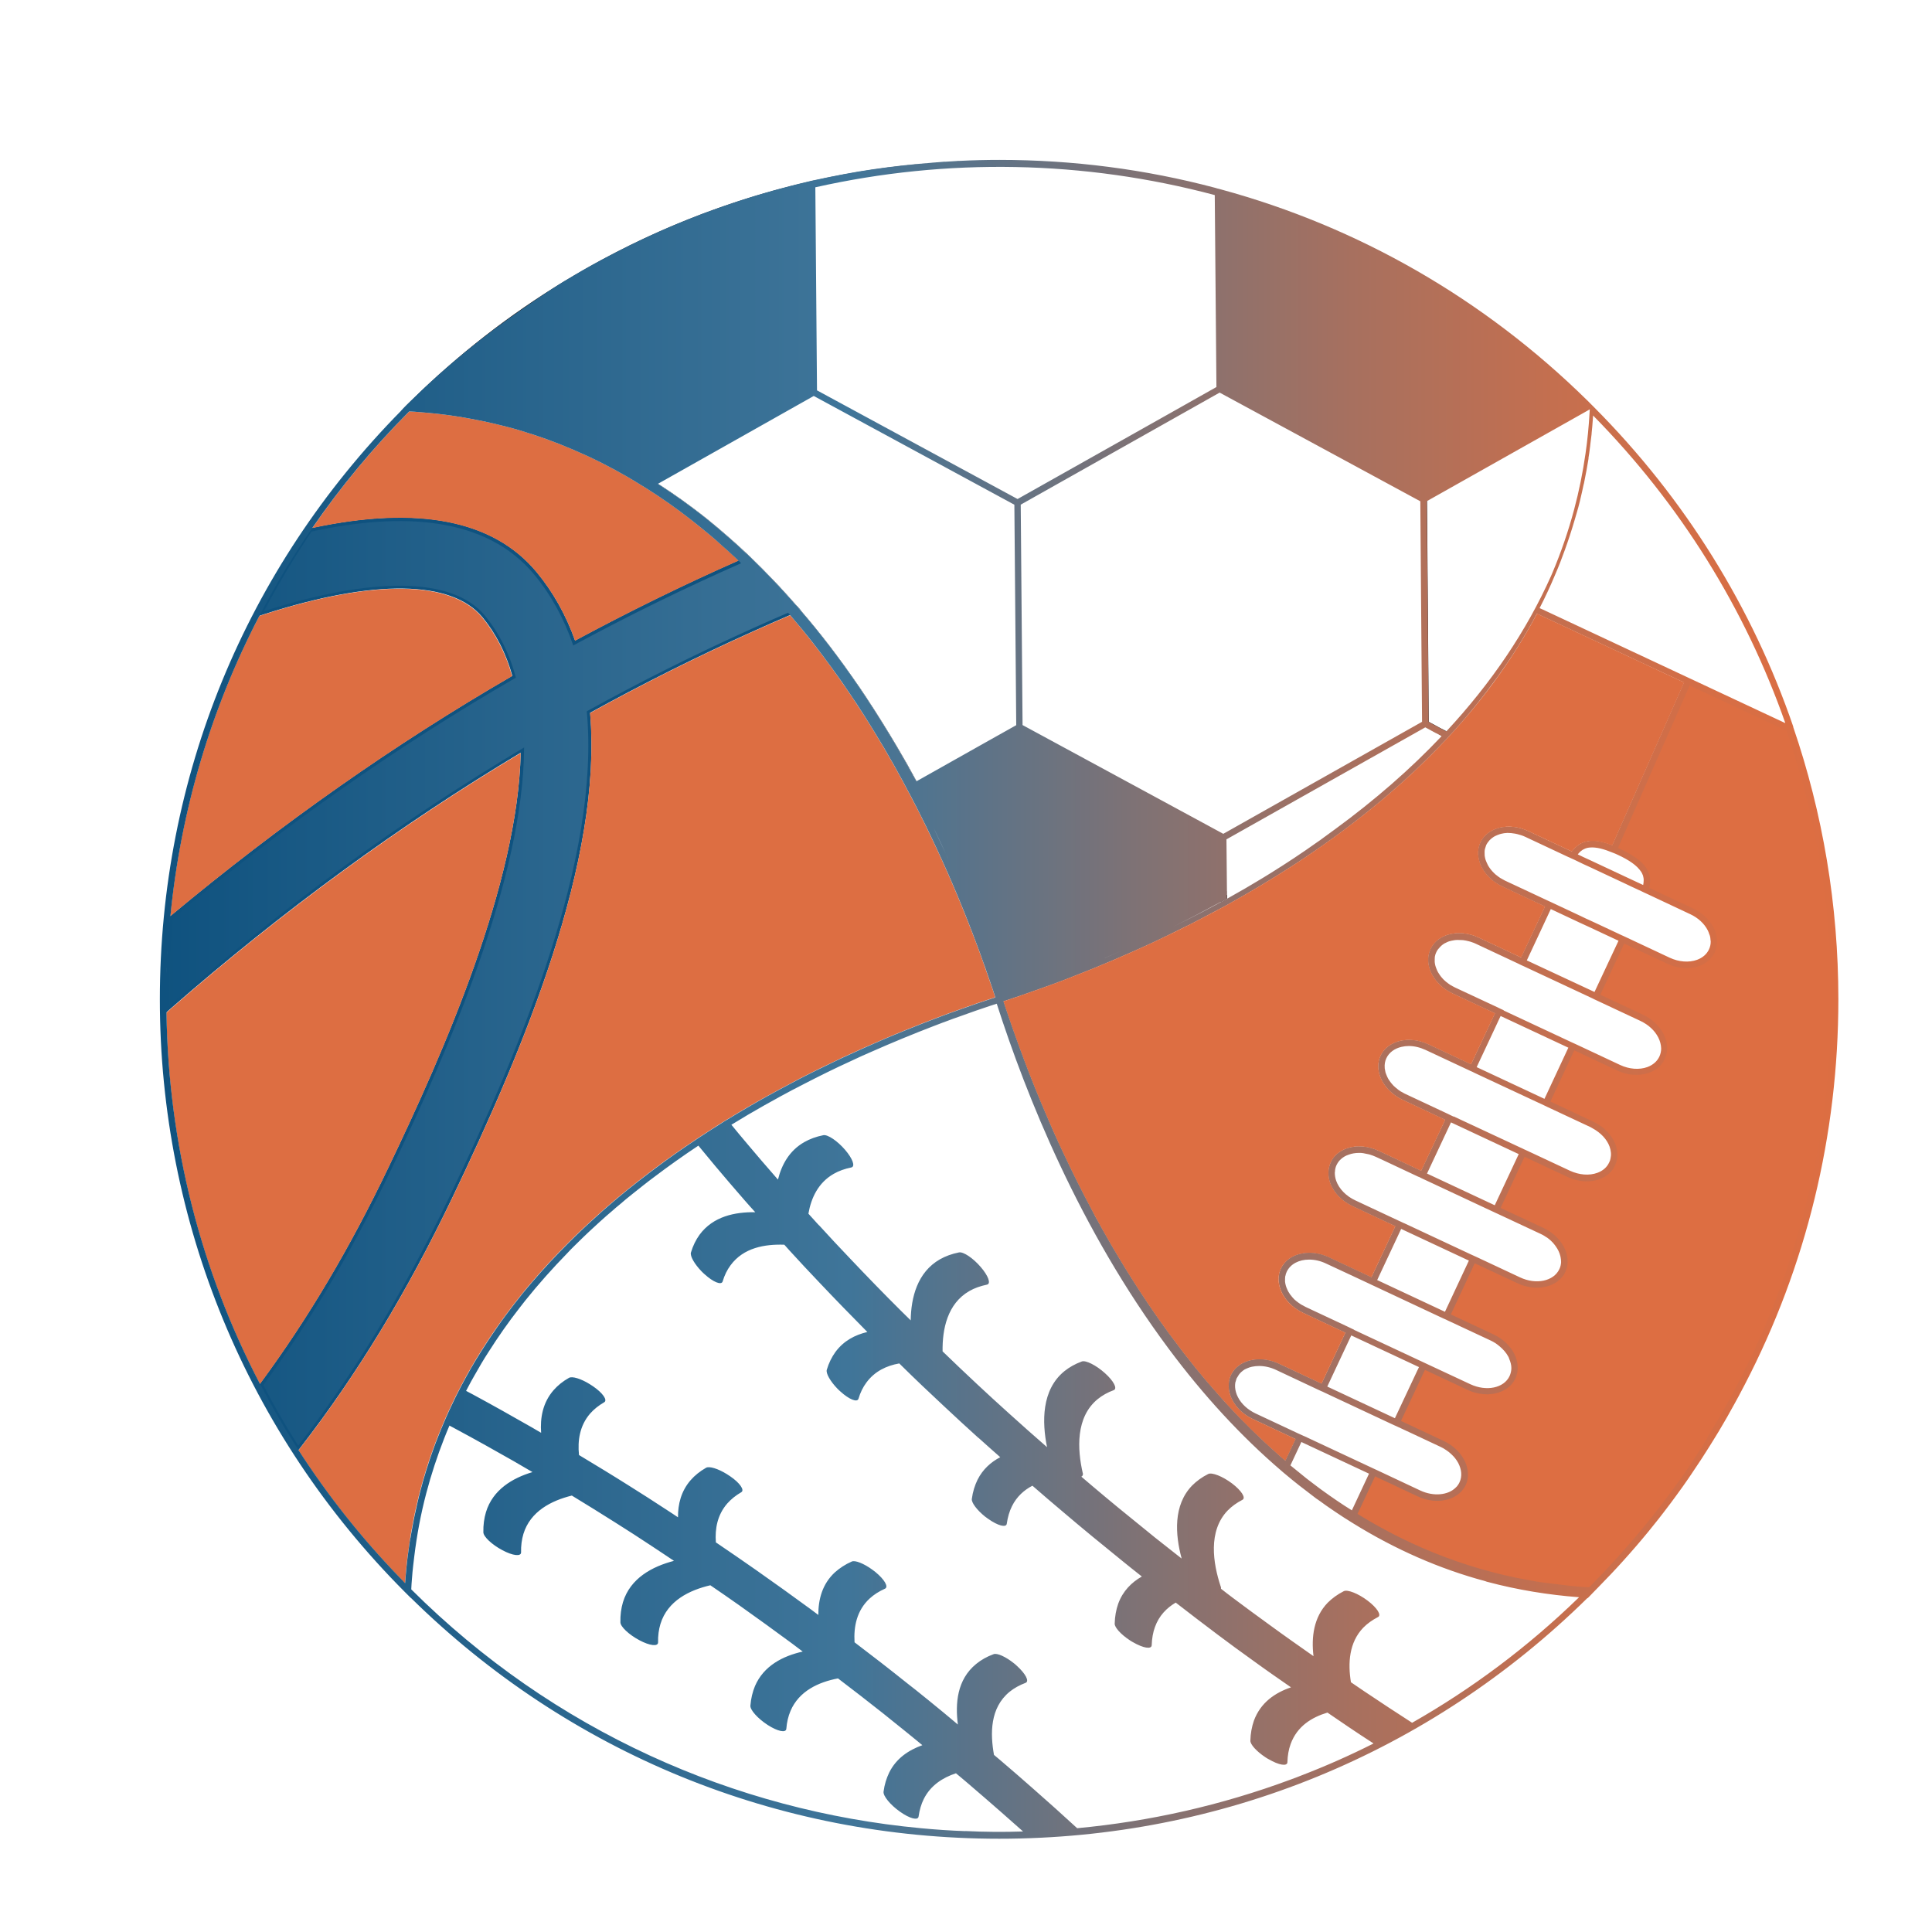 <svg width="58" height="58" viewBox="0 0 58 58" fill="none" xmlns="http://www.w3.org/2000/svg">
<g filter="url(#filter0_d_4023_4653)">
<path d="M27.95 53.107C41.841 53.107 53.101 41.847 53.101 27.956C53.101 14.066 41.841 2.805 27.95 2.805C14.06 2.805 2.799 14.066 2.799 27.956C2.799 41.847 14.06 53.107 27.95 53.107Z" fill="white"/>
<path d="M29.659 53.047C29.388 53.067 29.115 53.082 28.844 53.092C28.196 53.112 27.546 53.11 26.899 53.08C26.492 53.065 26.086 53.037 25.679 52.999C20.08 52.487 14.627 50.098 10.338 45.852C10.275 45.792 10.218 45.731 10.158 45.669C10.095 45.606 10.03 45.541 9.969 45.478C9.974 45.433 9.977 45.385 9.982 45.34C10.042 45.403 10.102 45.468 10.168 45.533C10.172 45.455 10.178 45.38 10.185 45.305C10.193 45.215 10.2 45.124 10.21 45.034C10.21 45.004 10.215 44.976 10.22 44.949C10.228 44.853 10.24 44.758 10.253 44.662C10.253 44.632 10.258 44.605 10.265 44.577C10.273 44.507 10.283 44.439 10.293 44.374C10.303 44.309 10.313 44.243 10.323 44.175C10.338 44.073 10.356 43.972 10.376 43.872C10.396 43.749 10.421 43.626 10.446 43.503C10.471 43.383 10.499 43.26 10.526 43.142C10.554 43.021 10.584 42.901 10.614 42.78C10.727 42.351 10.855 41.934 11.001 41.528C11.048 41.39 11.099 41.257 11.154 41.124C11.209 40.986 11.264 40.85 11.322 40.715C11.377 40.587 11.432 40.461 11.488 40.338C11.51 40.288 11.533 40.238 11.558 40.19C11.613 40.22 11.671 40.251 11.726 40.281C11.969 40.409 12.213 40.544 12.459 40.677C13.026 40.988 13.591 41.31 14.16 41.641C14.549 41.867 14.938 42.098 15.33 42.336C15.904 42.682 16.482 43.039 17.059 43.408C17.46 43.664 17.859 43.925 18.263 44.191C18.75 44.512 19.237 44.843 19.724 45.179C20.118 45.45 20.512 45.726 20.909 46.008C21.421 46.371 21.93 46.745 22.442 47.119C22.821 47.403 23.197 47.689 23.576 47.977C24.093 48.374 24.61 48.778 25.125 49.19C25.182 49.235 25.24 49.282 25.298 49.328C25.657 49.614 26.011 49.905 26.362 50.196C26.861 50.608 27.351 51.024 27.832 51.441C28.191 51.747 28.545 52.056 28.894 52.367C29.107 52.557 29.323 52.751 29.534 52.941C29.572 52.977 29.609 53.009 29.647 53.044H29.652L29.659 53.047Z" fill="white"/>
<path d="M21.91 16.181C21.877 16.194 21.847 16.209 21.814 16.221C21.802 16.226 21.792 16.231 21.779 16.236C21.762 16.244 21.744 16.251 21.727 16.259C21.681 16.279 21.639 16.297 21.594 16.314C21.614 16.334 21.631 16.359 21.651 16.382L21.656 16.387C21.656 16.387 21.656 16.387 21.661 16.392C21.706 16.372 21.749 16.354 21.792 16.337C21.809 16.329 21.829 16.322 21.847 16.314C21.86 16.309 21.872 16.302 21.885 16.299C21.917 16.287 21.948 16.271 21.98 16.259C21.96 16.231 21.935 16.206 21.912 16.181H21.91ZM21.91 16.181C21.877 16.194 21.847 16.209 21.814 16.221C21.802 16.226 21.792 16.231 21.779 16.236C21.762 16.244 21.744 16.251 21.727 16.259C21.681 16.279 21.639 16.297 21.594 16.314C21.614 16.334 21.631 16.359 21.651 16.382L21.656 16.387C21.656 16.387 21.656 16.387 21.661 16.392C21.706 16.372 21.749 16.354 21.792 16.337C21.809 16.329 21.829 16.322 21.847 16.314C21.86 16.309 21.872 16.302 21.885 16.299C21.917 16.287 21.948 16.271 21.98 16.259C21.96 16.231 21.935 16.206 21.912 16.181H21.91ZM21.91 16.181C21.877 16.194 21.847 16.209 21.814 16.221C21.802 16.226 21.792 16.231 21.779 16.236C21.762 16.244 21.744 16.251 21.727 16.259C21.681 16.279 21.639 16.297 21.594 16.314C21.614 16.334 21.631 16.359 21.651 16.382L21.656 16.387C21.656 16.387 21.656 16.387 21.661 16.392C21.706 16.372 21.749 16.354 21.792 16.337C21.809 16.329 21.829 16.322 21.847 16.314C21.86 16.309 21.872 16.302 21.885 16.299C21.917 16.287 21.948 16.271 21.98 16.259C21.96 16.231 21.935 16.206 21.912 16.181H21.91ZM21.91 16.181C21.877 16.194 21.847 16.209 21.814 16.221C21.802 16.226 21.792 16.231 21.779 16.236C21.762 16.244 21.744 16.251 21.727 16.259C21.681 16.279 21.639 16.297 21.594 16.314C21.614 16.334 21.631 16.359 21.651 16.382L21.656 16.387C21.656 16.387 21.656 16.387 21.661 16.392C21.706 16.372 21.749 16.354 21.792 16.337C21.809 16.329 21.829 16.322 21.847 16.314C21.86 16.309 21.872 16.302 21.885 16.299C21.917 16.287 21.948 16.271 21.98 16.259C21.96 16.231 21.935 16.206 21.912 16.181H21.91ZM21.91 16.181C21.877 16.194 21.847 16.209 21.814 16.221C21.802 16.226 21.792 16.231 21.779 16.236C21.762 16.244 21.744 16.251 21.727 16.259C21.681 16.279 21.639 16.297 21.594 16.314C21.614 16.334 21.631 16.359 21.651 16.382L21.656 16.387C21.656 16.387 21.656 16.387 21.661 16.392C21.706 16.372 21.749 16.354 21.792 16.337C21.809 16.329 21.829 16.322 21.847 16.314C21.86 16.309 21.872 16.302 21.885 16.299C21.917 16.287 21.948 16.271 21.98 16.259C21.96 16.231 21.935 16.206 21.912 16.181H21.91ZM21.91 16.181C21.877 16.194 21.847 16.209 21.814 16.221C21.802 16.226 21.792 16.231 21.779 16.236C21.762 16.244 21.744 16.251 21.727 16.259C21.681 16.279 21.639 16.297 21.594 16.314C21.614 16.334 21.631 16.359 21.651 16.382L21.656 16.387C21.656 16.387 21.656 16.387 21.661 16.392C21.706 16.372 21.749 16.354 21.792 16.337C21.809 16.329 21.829 16.322 21.847 16.314C21.86 16.309 21.872 16.302 21.885 16.299C21.917 16.287 21.948 16.271 21.98 16.259C21.96 16.231 21.935 16.206 21.912 16.181H21.91ZM21.91 16.181C21.877 16.194 21.847 16.209 21.814 16.221C21.802 16.226 21.792 16.231 21.779 16.236C21.762 16.244 21.744 16.251 21.727 16.259C21.681 16.279 21.639 16.297 21.594 16.314C21.614 16.334 21.631 16.359 21.651 16.382L21.656 16.387C21.656 16.387 21.656 16.387 21.661 16.392C21.706 16.372 21.749 16.354 21.792 16.337C21.809 16.329 21.829 16.322 21.847 16.314C21.86 16.309 21.872 16.302 21.885 16.299C21.917 16.287 21.948 16.271 21.98 16.259C21.96 16.231 21.935 16.206 21.912 16.181H21.91ZM21.978 16.259C21.957 16.231 21.932 16.206 21.91 16.181C21.877 16.194 21.847 16.209 21.814 16.221C21.802 16.226 21.792 16.231 21.779 16.236C21.762 16.244 21.744 16.251 21.727 16.259C21.681 16.279 21.639 16.297 21.594 16.314C21.22 16.475 20.861 16.633 20.509 16.794C18.838 17.546 17.174 18.38 15.568 19.265L15.513 19.296L15.518 19.358C15.925 23.765 13.535 29.432 11.407 33.874C10.07 36.662 8.614 39.069 6.958 41.227C6.629 40.705 6.313 40.153 6.014 39.586C7.432 37.653 8.684 35.538 9.841 33.121C11.543 29.572 13.806 24.395 13.826 20.432V20.262L13.681 20.349C10.062 22.503 6.526 25.073 3.166 27.989C3.166 27.203 3.203 26.405 3.279 25.612C6.574 22.869 10.022 20.45 13.533 18.42L13.596 18.382L13.575 18.312C13.38 17.579 13.061 16.936 12.619 16.404C11.663 15.255 9.359 15.177 6.12 16.176C6.516 15.436 6.948 14.716 7.407 14.035C10.509 13.37 12.71 13.797 13.957 15.298C14.456 15.903 14.848 16.61 15.116 17.401L15.154 17.509L15.254 17.453C16.903 16.563 18.607 15.727 20.321 14.972C20.329 14.972 20.336 14.966 20.344 14.961C20.379 14.946 20.412 14.931 20.447 14.916L20.509 14.886C20.509 14.886 20.527 14.879 20.537 14.874C20.57 14.861 20.602 14.846 20.635 14.831C20.61 14.806 20.587 14.783 20.562 14.761C20.55 14.748 20.537 14.736 20.524 14.723C20.512 14.71 20.499 14.698 20.487 14.685C20.454 14.698 20.422 14.713 20.392 14.726C20.381 14.731 20.374 14.733 20.364 14.738C20.344 14.746 20.319 14.756 20.299 14.768C20.289 14.773 20.279 14.776 20.268 14.781C20.236 14.793 20.206 14.811 20.173 14.823C18.512 15.556 16.863 16.367 15.264 17.228C14.991 16.457 14.602 15.767 14.11 15.172C12.815 13.611 10.549 13.165 7.377 13.845C7.362 13.85 7.347 13.85 7.332 13.855L7.294 13.865L7.274 13.895C6.762 14.658 6.28 15.463 5.846 16.294L5.736 16.502L5.791 16.485L5.961 16.43C9.239 15.381 11.555 15.416 12.479 16.525C12.888 17.019 13.191 17.612 13.38 18.287C9.869 20.319 6.423 22.741 3.131 25.484L3.118 25.494L3.098 25.509L3.093 25.549C3.008 26.43 2.97 27.321 2.978 28.195V28.405L2.998 28.39L3.136 28.267C6.486 25.341 10.017 22.761 13.631 20.598C13.55 24.5 11.337 29.552 9.666 33.033C8.506 35.46 7.249 37.578 5.823 39.513L5.803 39.54L5.788 39.563L5.816 39.616C6.147 40.251 6.503 40.863 6.867 41.443L6.943 41.558L6.963 41.53L7.025 41.45C8.727 39.254 10.215 36.8 11.58 33.954C13.709 29.507 16.1 23.84 15.716 19.398C17.3 18.525 18.939 17.704 20.59 16.962C20.956 16.796 21.33 16.63 21.724 16.462C21.769 16.445 21.812 16.425 21.857 16.407C21.875 16.399 21.895 16.392 21.912 16.384C21.925 16.379 21.937 16.374 21.95 16.369C21.983 16.357 22.013 16.342 22.045 16.329C22.025 16.304 22.003 16.276 21.98 16.251L21.978 16.259ZM21.91 16.181C21.877 16.194 21.847 16.209 21.814 16.221C21.802 16.226 21.792 16.231 21.779 16.236C21.762 16.244 21.744 16.251 21.727 16.259C21.681 16.279 21.639 16.297 21.594 16.314C21.614 16.334 21.631 16.359 21.651 16.382L21.656 16.387C21.656 16.387 21.656 16.387 21.661 16.392C21.706 16.372 21.749 16.354 21.792 16.337C21.809 16.329 21.829 16.322 21.847 16.314C21.86 16.309 21.872 16.302 21.885 16.299C21.917 16.287 21.948 16.271 21.98 16.259C21.96 16.231 21.935 16.206 21.912 16.181H21.91ZM21.91 16.181C21.877 16.194 21.847 16.209 21.814 16.221C21.802 16.226 21.792 16.231 21.779 16.236C21.762 16.244 21.744 16.251 21.727 16.259C21.681 16.279 21.639 16.297 21.594 16.314C21.614 16.334 21.631 16.359 21.651 16.382L21.656 16.387C21.656 16.387 21.656 16.387 21.661 16.392C21.706 16.372 21.749 16.354 21.792 16.337C21.809 16.329 21.829 16.322 21.847 16.314C21.86 16.309 21.872 16.302 21.885 16.299C21.917 16.287 21.948 16.271 21.98 16.259C21.96 16.231 21.935 16.206 21.912 16.181H21.91ZM21.91 16.181C21.877 16.194 21.847 16.209 21.814 16.221C21.802 16.226 21.792 16.231 21.779 16.236C21.762 16.244 21.744 16.251 21.727 16.259C21.681 16.279 21.639 16.297 21.594 16.314C21.614 16.334 21.631 16.359 21.651 16.382L21.656 16.387C21.656 16.387 21.656 16.387 21.661 16.392C21.706 16.372 21.749 16.354 21.792 16.337C21.809 16.329 21.829 16.322 21.847 16.314C21.86 16.309 21.872 16.302 21.885 16.299C21.917 16.287 21.948 16.271 21.98 16.259C21.96 16.231 21.935 16.206 21.912 16.181H21.91ZM21.91 16.181C21.877 16.194 21.847 16.209 21.814 16.221C21.802 16.226 21.792 16.231 21.779 16.236C21.762 16.244 21.744 16.251 21.727 16.259C21.681 16.279 21.639 16.297 21.594 16.314C21.614 16.334 21.631 16.359 21.651 16.382L21.656 16.387C21.656 16.387 21.656 16.387 21.661 16.392C21.706 16.372 21.749 16.354 21.792 16.337C21.809 16.329 21.829 16.322 21.847 16.314C21.86 16.309 21.872 16.302 21.885 16.299C21.917 16.287 21.948 16.271 21.98 16.259C21.96 16.231 21.935 16.206 21.912 16.181H21.91ZM21.91 16.181C21.877 16.194 21.847 16.209 21.814 16.221C21.802 16.226 21.792 16.231 21.779 16.236C21.762 16.244 21.744 16.251 21.727 16.259C21.681 16.279 21.639 16.297 21.594 16.314C21.614 16.334 21.631 16.359 21.651 16.382L21.656 16.387C21.656 16.387 21.656 16.387 21.661 16.392C21.706 16.372 21.749 16.354 21.792 16.337C21.809 16.329 21.829 16.322 21.847 16.314C21.86 16.309 21.872 16.302 21.885 16.299C21.917 16.287 21.948 16.271 21.98 16.259C21.96 16.231 21.935 16.206 21.912 16.181H21.91ZM21.91 16.181C21.877 16.194 21.847 16.209 21.814 16.221C21.802 16.226 21.792 16.231 21.779 16.236C21.762 16.244 21.744 16.251 21.727 16.259C21.681 16.279 21.639 16.297 21.594 16.314C21.614 16.334 21.631 16.359 21.651 16.382L21.656 16.387C21.656 16.387 21.656 16.387 21.661 16.392C21.706 16.372 21.749 16.354 21.792 16.337C21.809 16.329 21.829 16.322 21.847 16.314C21.86 16.309 21.872 16.302 21.885 16.299C21.917 16.287 21.948 16.271 21.98 16.259C21.96 16.231 21.935 16.206 21.912 16.181H21.91ZM21.91 16.181C21.877 16.194 21.847 16.209 21.814 16.221C21.802 16.226 21.792 16.231 21.779 16.236C21.762 16.244 21.744 16.251 21.727 16.259C21.681 16.279 21.639 16.297 21.594 16.314C21.614 16.334 21.631 16.359 21.651 16.382L21.656 16.387C21.656 16.387 21.656 16.387 21.661 16.392C21.706 16.372 21.749 16.354 21.792 16.337C21.809 16.329 21.829 16.322 21.847 16.314C21.86 16.309 21.872 16.302 21.885 16.299C21.917 16.287 21.948 16.271 21.98 16.259C21.96 16.231 21.935 16.206 21.912 16.181H21.91Z" fill="#0F527F"/>
<path d="M26.003 2.888C26.003 2.888 25.983 2.888 25.973 2.893C26.003 2.888 26.031 2.888 26.061 2.885C26.041 2.885 26.023 2.885 26.006 2.89L26.003 2.888ZM27.157 25.399C27.12 25.306 27.082 25.211 27.042 25.115C26.964 24.925 26.884 24.731 26.799 24.533C26.756 24.435 26.713 24.337 26.671 24.237C26.628 24.137 26.583 24.036 26.538 23.933C26.492 23.83 26.447 23.73 26.4 23.627C26.166 23.115 25.91 22.586 25.634 22.049C25.579 21.941 25.521 21.835 25.466 21.727C25.466 21.722 25.461 21.72 25.461 21.715L25.524 21.677L25.609 21.63C25.594 21.599 25.579 21.574 25.564 21.544C25.549 21.514 25.534 21.486 25.519 21.459C25.326 21.1 25.13 20.754 24.929 20.415C24.859 20.294 24.784 20.171 24.711 20.051C24.565 19.81 24.417 19.574 24.269 19.341C24.194 19.225 24.118 19.11 24.043 18.994C24.038 18.987 24.033 18.977 24.028 18.969C23.883 18.748 23.735 18.533 23.586 18.322C23.509 18.211 23.431 18.101 23.353 17.993C23.2 17.78 23.044 17.574 22.891 17.373C22.615 17.014 22.337 16.671 22.048 16.337C22.028 16.312 22.005 16.284 21.983 16.259C21.963 16.231 21.938 16.206 21.915 16.181C21.915 16.176 21.91 16.174 21.905 16.169C21.822 16.073 21.739 15.98 21.654 15.887C21.488 15.699 21.318 15.519 21.147 15.343C21.062 15.255 20.976 15.167 20.891 15.079C20.811 14.999 20.728 14.916 20.645 14.836C20.62 14.811 20.598 14.788 20.572 14.766C20.56 14.753 20.547 14.741 20.535 14.728C20.522 14.716 20.507 14.703 20.497 14.693C20.482 14.675 20.465 14.66 20.449 14.645C20.424 14.62 20.397 14.598 20.372 14.575C20.261 14.47 20.151 14.367 20.038 14.269C19.973 14.211 19.907 14.153 19.842 14.096C19.646 13.925 19.451 13.759 19.255 13.601C19.18 13.541 19.104 13.481 19.029 13.423C18.939 13.353 18.848 13.285 18.758 13.217C18.753 13.212 18.753 13.212 18.748 13.21C18.658 13.142 18.57 13.077 18.477 13.012C18.274 12.866 18.068 12.726 17.86 12.59C17.827 12.567 17.792 12.545 17.759 12.525C17.729 12.505 17.696 12.485 17.666 12.464C17.654 12.454 17.636 12.447 17.624 12.437C17.606 12.427 17.591 12.417 17.573 12.407C17.315 12.244 17.054 12.093 16.793 11.947C16.705 11.897 16.617 11.852 16.529 11.804C16.442 11.757 16.351 11.712 16.263 11.666C16.183 11.626 16.108 11.586 16.027 11.551C16.01 11.541 15.992 11.533 15.972 11.523C15.902 11.488 15.832 11.456 15.759 11.423C15.302 11.212 14.838 11.027 14.369 10.868C14.273 10.836 14.181 10.806 14.085 10.773C13.804 10.683 13.518 10.602 13.232 10.53C13.094 10.494 12.953 10.462 12.813 10.434C12.76 10.422 12.71 10.409 12.657 10.399C12.544 10.374 12.429 10.354 12.313 10.331C12.145 10.301 11.977 10.271 11.809 10.246C11.523 10.203 11.239 10.168 10.956 10.143C10.951 10.143 10.943 10.143 10.936 10.143C10.863 10.138 10.79 10.13 10.715 10.123C10.652 10.118 10.594 10.116 10.531 10.111C10.517 10.111 10.499 10.111 10.484 10.105H10.476C10.496 10.085 10.511 10.07 10.531 10.053C10.539 10.045 10.544 10.04 10.552 10.033C10.574 10.01 10.599 9.988 10.622 9.962C10.685 9.9 10.747 9.837 10.81 9.777C10.923 9.664 11.036 9.556 11.151 9.453C11.365 9.257 11.578 9.064 11.796 8.876C11.904 8.78 12.015 8.688 12.125 8.597C12.236 8.507 12.346 8.414 12.456 8.324C12.544 8.251 12.635 8.178 12.727 8.11C12.863 8.002 12.998 7.897 13.136 7.797C13.207 7.741 13.28 7.689 13.352 7.636C13.412 7.591 13.473 7.548 13.53 7.506C13.985 7.177 14.451 6.861 14.928 6.564C15.152 6.426 15.38 6.288 15.606 6.158C15.987 5.937 16.374 5.724 16.763 5.525C17.011 5.397 17.26 5.274 17.513 5.157C17.895 4.978 18.281 4.808 18.67 4.65C18.798 4.594 18.931 4.544 19.062 4.494C19.149 4.459 19.237 4.424 19.325 4.394C19.631 4.276 19.942 4.168 20.254 4.065C20.387 4.02 20.522 3.977 20.658 3.937C20.791 3.894 20.926 3.854 21.062 3.814C21.182 3.779 21.305 3.744 21.426 3.711C21.654 3.648 21.88 3.588 22.108 3.533C22.138 3.525 22.169 3.518 22.199 3.51C22.229 3.503 22.259 3.495 22.289 3.49C22.319 3.48 22.352 3.473 22.384 3.465C22.384 3.465 22.389 3.465 22.394 3.465H22.407C22.432 3.458 22.455 3.453 22.48 3.445C23.632 3.176 24.799 2.993 25.976 2.893C24.791 2.983 23.622 3.156 22.48 3.41C22.447 3.417 22.417 3.422 22.384 3.43C22.352 3.437 22.322 3.445 22.289 3.453C19.802 4.025 17.428 4.973 15.232 6.271C15.137 6.326 15.041 6.384 14.946 6.441C13.297 7.44 11.751 8.642 10.341 10.033C10.301 10.07 10.258 10.113 10.218 10.153L10.188 10.183L10.09 10.284L10.253 10.291C10.481 10.301 10.705 10.316 10.923 10.336C11.673 10.402 12.436 10.53 13.189 10.718C14.692 11.097 16.153 11.729 17.523 12.595L17.573 12.625C18.525 13.23 19.436 13.945 20.309 14.771C20.334 14.793 20.359 14.816 20.384 14.841C20.409 14.864 20.434 14.886 20.459 14.914C20.894 15.33 21.32 15.777 21.737 16.251C21.757 16.276 21.782 16.302 21.802 16.329C21.825 16.354 21.847 16.379 21.867 16.407C23.13 17.87 24.294 19.587 25.358 21.547L25.403 21.63C26.088 22.902 26.723 24.272 27.28 25.672C27.243 25.58 27.208 25.487 27.17 25.394L27.157 25.399ZM32.867 25.991C32.897 25.979 32.927 25.963 32.957 25.951C32.962 25.946 32.967 25.946 32.97 25.943C32.935 25.959 32.9 25.976 32.867 25.991ZM28.081 27.919L28.174 27.888C28.814 27.678 29.444 27.444 30.064 27.203C29.311 27.489 28.636 27.72 28.076 27.898L28.081 27.919ZM34.839 24.749C34.809 24.769 34.777 24.787 34.744 24.804C34.729 24.814 34.711 24.822 34.696 24.832C34.679 24.842 34.664 24.852 34.646 24.859V25.078C34.696 25.052 34.744 25.027 34.792 25C34.809 24.99 34.827 24.98 34.842 24.97V24.749H34.839ZM41.372 19.925L41.337 19.905L41.249 19.86C41.234 19.878 41.216 19.898 41.199 19.915L41.181 19.933C41.161 19.956 41.136 19.981 41.111 20.003C41.098 20.021 41.083 20.033 41.068 20.048C41.083 20.036 41.098 20.018 41.113 20.003L41.201 20.048L41.239 20.069L41.286 20.096C41.304 20.078 41.322 20.058 41.339 20.041C41.369 20.011 41.394 19.981 41.425 19.951L41.372 19.92V19.925ZM45.643 10.336C45.643 10.321 45.643 10.306 45.643 10.291C45.643 10.306 45.643 10.321 45.638 10.336H45.643Z" fill="#231F20"/>
<path d="M45.733 10.289L45.728 10.377C45.703 10.808 45.663 11.227 45.605 11.619C45.525 12.186 45.409 12.753 45.261 13.305C45.091 13.943 44.875 14.575 44.611 15.197C44.599 15.228 44.584 15.26 44.571 15.29C43.833 16.939 42.782 18.5 41.424 19.958L41.371 19.928L41.336 19.908L41.248 19.863L40.962 19.707L40.892 19.669L40.872 17.035L40.839 13.049L45.625 10.354L45.645 10.341L45.725 10.296L45.736 10.291L45.733 10.289Z" fill="white"/>
<path d="M28.553 13.202V13.092L28.457 13.039L22.532 9.827L22.434 9.774L22.339 9.829L17.664 12.464L17.568 12.52C17.599 12.54 17.631 12.557 17.659 12.58C18.65 13.212 19.561 13.943 20.397 14.736C20.422 14.761 20.447 14.783 20.472 14.808C20.497 14.831 20.522 14.854 20.545 14.879C20.991 15.31 21.416 15.759 21.817 16.221C21.84 16.246 21.862 16.271 21.885 16.299C21.905 16.324 21.93 16.349 21.95 16.377C23.37 18.028 24.52 19.82 25.433 21.509C25.451 21.537 25.463 21.564 25.479 21.592L25.564 21.544L28.515 19.883L28.61 19.828V19.717L28.555 13.205L28.553 13.202ZM27.667 20.244L25.514 21.456C25.32 21.1 25.125 20.754 24.924 20.412C24.854 20.292 24.778 20.169 24.706 20.048C24.56 19.808 24.412 19.572 24.264 19.338C24.189 19.223 24.113 19.107 24.038 18.992C24.033 18.984 24.028 18.974 24.023 18.967C23.878 18.746 23.729 18.53 23.581 18.319C23.503 18.209 23.426 18.099 23.348 17.991C23.195 17.777 23.042 17.572 22.886 17.371C22.61 17.012 22.332 16.668 22.043 16.334C22.023 16.309 22 16.282 21.978 16.256C21.958 16.229 21.933 16.204 21.91 16.179C21.91 16.174 21.905 16.171 21.9 16.166C21.817 16.071 21.734 15.978 21.649 15.885C21.483 15.697 21.313 15.516 21.142 15.34C21.057 15.253 20.971 15.165 20.886 15.077C20.806 14.997 20.723 14.914 20.64 14.834C20.615 14.808 20.592 14.786 20.567 14.763C20.555 14.751 20.542 14.738 20.53 14.726C20.517 14.713 20.505 14.7 20.492 14.688C20.474 14.673 20.459 14.658 20.442 14.643C20.417 14.618 20.389 14.595 20.364 14.572C20.254 14.467 20.143 14.364 20.03 14.266C19.965 14.209 19.9 14.151 19.834 14.093C19.639 13.922 19.443 13.757 19.247 13.599C19.172 13.539 19.097 13.478 19.021 13.421C18.931 13.35 18.841 13.283 18.75 13.215C18.745 13.21 18.745 13.21 18.74 13.207C18.65 13.139 18.562 13.074 18.469 13.009C18.266 12.864 18.06 12.723 17.852 12.587C17.819 12.565 17.787 12.542 17.754 12.52L22.432 9.885L28.455 13.15L28.51 19.767L27.664 20.242L27.667 20.244Z" fill="white"/>
<path d="M34.744 24.804V24.915C34.711 24.932 34.681 24.952 34.648 24.967V24.859L34.633 23.201L28.61 19.938L25.609 21.63L25.524 21.677C25.509 21.647 25.494 21.619 25.479 21.589L25.564 21.542L28.515 19.88L28.61 19.825L28.706 19.878L34.633 23.09L34.729 23.143V23.253L34.741 24.807L34.744 24.804Z" fill="black"/>
<path d="M34.618 9.563V9.674L34.523 9.729L33.324 10.407L28.648 13.042L28.553 13.097L28.457 13.044L22.532 9.834L22.434 9.779V9.684L22.384 3.651V3.437C22.417 3.427 22.447 3.422 22.48 3.415C23.624 3.161 24.791 2.988 25.976 2.898C25.985 2.898 25.996 2.893 26.006 2.893C26.026 2.893 26.043 2.888 26.061 2.888C26.093 2.883 26.126 2.883 26.156 2.88C26.219 2.875 26.277 2.87 26.337 2.865C26.349 2.865 26.367 2.865 26.38 2.865C26.487 2.855 26.593 2.85 26.701 2.845C26.736 2.845 26.768 2.84 26.801 2.84C27.198 2.815 27.597 2.805 27.998 2.805C30.212 2.805 32.385 3.089 34.47 3.643C34.503 3.648 34.536 3.658 34.568 3.671V3.884L34.616 9.566L34.618 9.563Z" fill="white"/>
<path d="M41.336 19.908C41.316 19.933 41.291 19.956 41.269 19.981L41.181 19.933L40.895 19.777L40.799 19.725V19.614L40.744 13.099V12.989L40.84 12.934V13.044L40.872 17.029L40.892 19.664L40.962 19.702L41.249 19.858L41.336 19.903V19.908Z" fill="white"/>
<path d="M45.645 10.291C45.645 10.306 45.645 10.322 45.645 10.337C45.645 10.322 45.651 10.306 45.651 10.291H45.645Z" fill="white"/>
<path d="M41.372 19.928L41.337 19.908L41.249 19.863L40.963 19.707L40.892 19.669L40.872 17.034L40.84 13.049V12.936L40.744 12.884L40.649 12.939V13.052L40.669 15.687L40.704 19.672V19.785L40.8 19.838L41.113 20.008L41.201 20.053L41.239 20.074L41.286 20.101L41.337 20.046C41.367 20.016 41.392 19.986 41.422 19.956L41.369 19.925L41.372 19.928ZM45.643 10.339C45.643 10.324 45.643 10.309 45.643 10.294C45.643 10.309 45.643 10.324 45.638 10.339H45.643Z" fill="#231F20"/>
<path d="M34.618 9.676L40.739 12.991L40.794 19.725L34.729 23.143L28.608 19.825L28.553 13.092L34.618 9.676Z" fill="white"/>
<path d="M41.269 19.983C41.246 20.008 41.223 20.031 41.198 20.053L41.11 20.008C41.098 20.023 41.08 20.038 41.065 20.053C41.08 20.038 41.095 20.023 41.108 20.008L40.794 19.838L34.824 23.201L34.836 24.754V24.864C34.806 24.884 34.774 24.902 34.741 24.92V24.809L34.728 23.256V23.145L34.824 23.09L40.699 19.78L40.794 19.725L40.889 19.777L41.176 19.933L41.264 19.981L41.269 19.983Z" fill="white"/>
<path d="M49.397 26.553C49.206 26.962 48.619 27.093 48.092 26.844L46.722 26.202L45.921 27.913L47.292 28.556C47.821 28.804 48.095 29.341 47.899 29.753C47.706 30.167 47.121 30.3 46.589 30.052L45.219 29.409L44.416 31.121L45.786 31.763C46.315 32.009 46.589 32.544 46.398 32.955C46.208 33.367 45.623 33.497 45.091 33.249L43.721 32.606L42.92 34.318L44.29 34.958C44.82 35.209 45.093 35.741 44.903 36.15C44.709 36.559 44.124 36.692 43.595 36.444L42.225 35.804L41.422 37.515L42.792 38.155C43.322 38.401 43.595 38.936 43.404 39.347C43.214 39.756 42.626 39.887 42.097 39.641L40.727 39.001L39.923 40.71L41.294 41.352C41.823 41.601 42.097 42.135 41.906 42.544C41.713 42.953 41.128 43.087 40.599 42.838L39.228 42.196L38.568 43.606C38.222 43.388 37.881 43.159 37.557 42.918V42.913C37.557 42.913 37.544 42.908 37.537 42.903C37.203 42.657 36.879 42.399 36.563 42.133L37.017 41.164L35.647 40.519C35.118 40.273 34.844 39.739 35.035 39.327C35.226 38.918 35.813 38.788 36.342 39.033L37.71 39.676L38.511 37.967L37.14 37.325C36.611 37.076 36.337 36.544 36.528 36.132C36.721 35.723 37.306 35.59 37.836 35.839L39.206 36.481L40.004 34.77L38.634 34.125C38.104 33.879 37.831 33.344 38.021 32.933C38.212 32.521 38.797 32.391 39.329 32.639L40.694 33.279L41.497 31.57L40.127 30.927C39.597 30.679 39.324 30.145 39.514 29.735C39.708 29.326 40.292 29.193 40.822 29.442L42.187 30.082L42.99 28.37L41.62 27.73C41.088 27.482 40.817 26.947 41.008 26.533C41.201 26.122 41.788 25.989 42.32 26.235L43.69 26.875L44.491 25.163L43.121 24.523C42.591 24.275 42.318 23.74 42.508 23.331C42.702 22.922 43.286 22.789 43.816 23.037L45.199 23.685C45.301 23.529 45.419 23.406 45.605 23.361C45.824 23.306 46.125 23.354 46.584 23.569C47.038 23.783 47.272 23.981 47.369 24.184C47.452 24.355 47.437 24.526 47.377 24.706L48.762 25.354C49.292 25.6 49.565 26.134 49.375 26.546H49.387L49.397 26.553Z" fill="#A07F44"/>
<path d="M51.761 19.998C51.749 19.958 51.734 19.915 51.721 19.875L51.641 19.838L48.77 18.492L48.594 18.412L44.18 16.344C44.165 16.372 44.15 16.399 44.135 16.43C40.225 23.818 30.801 27.136 28.098 27.996C28.058 28.009 28.018 28.024 27.98 28.034C27.988 28.056 27.995 28.079 28 28.104C28.54 29.803 30.104 34.338 33.118 38.404C33.125 38.411 33.13 38.421 33.138 38.431C33.163 38.464 33.188 38.496 33.213 38.529L33.236 38.559C33.306 38.654 33.381 38.752 33.456 38.848C33.469 38.868 33.486 38.888 33.502 38.908C33.522 38.938 33.547 38.963 33.567 38.991L33.763 39.232L33.903 39.405C33.918 39.422 33.933 39.44 33.946 39.455C34.709 40.381 35.554 41.264 36.49 42.065C36.516 42.085 36.543 42.11 36.568 42.13L36.578 42.11L36.664 41.932L36.985 41.249L37.023 41.164V41.159L36.935 41.119L35.655 40.519C35.125 40.273 34.852 39.739 35.042 39.327C35.236 38.918 35.82 38.785 36.352 39.033L37.63 39.633L37.718 39.673L37.758 39.586L38.478 38.052L38.518 37.964L38.43 37.922L37.151 37.322C36.621 37.073 36.347 36.541 36.538 36.127C36.731 35.718 37.316 35.588 37.846 35.834L39.128 36.434L39.216 36.476L39.256 36.388L39.976 34.852L40.014 34.767V34.762L39.926 34.722L38.646 34.122C38.117 33.876 37.843 33.342 38.034 32.933C38.225 32.521 38.809 32.391 39.341 32.639L40.619 33.239L40.707 33.279L40.749 33.191L41.469 31.655L41.51 31.567L41.422 31.525L40.142 30.925C39.612 30.677 39.339 30.142 39.53 29.733C39.723 29.324 40.308 29.193 40.837 29.439L42.117 30.039L42.202 30.079L42.242 29.991L42.963 28.456L43.003 28.368L42.915 28.328L41.635 27.728C41.106 27.479 40.832 26.945 41.025 26.531C41.218 26.119 41.806 25.986 42.338 26.232L43.618 26.829L43.706 26.872L43.746 26.784L44.466 25.248L44.506 25.16L44.418 25.12L43.138 24.52C42.609 24.272 42.335 23.738 42.526 23.328C42.719 22.917 43.304 22.786 43.834 23.035L45.129 23.64L45.216 23.68C45.234 23.652 45.254 23.625 45.272 23.599C45.362 23.482 45.472 23.394 45.623 23.356C45.653 23.349 45.686 23.341 45.718 23.338C45.929 23.316 46.205 23.379 46.602 23.564C46.993 23.745 47.221 23.921 47.339 24.094C47.357 24.124 47.374 24.149 47.387 24.179C47.455 24.317 47.457 24.458 47.422 24.606C47.415 24.636 47.407 24.669 47.395 24.701L47.483 24.744L48.78 25.349C49.309 25.595 49.583 26.129 49.392 26.543C49.202 26.952 48.614 27.083 48.087 26.834L46.802 26.232L46.717 26.192L46.677 26.28L45.957 27.816L45.916 27.903L46.004 27.944L47.287 28.546C47.816 28.794 48.09 29.331 47.894 29.743C47.701 30.157 47.116 30.29 46.587 30.044L45.302 29.439L45.214 29.399L45.171 29.487L44.453 31.023L44.413 31.111L44.501 31.151L45.783 31.753C46.313 31.999 46.587 32.534 46.396 32.943C46.205 33.354 45.618 33.485 45.088 33.236L43.808 32.634L43.721 32.594L43.678 32.682L42.96 34.218L42.92 34.305L43.008 34.346L44.29 34.945C44.82 35.196 45.093 35.731 44.903 36.14C44.709 36.549 44.125 36.679 43.595 36.434L42.313 35.831L42.225 35.791L42.185 35.879L41.465 37.417L41.424 37.505L41.512 37.545L42.792 38.145C43.322 38.391 43.595 38.925 43.404 39.337C43.214 39.746 42.626 39.879 42.097 39.631L40.815 39.031L40.727 38.991L40.687 39.079L39.966 40.614L39.926 40.702L40.014 40.745L41.296 41.345C41.826 41.593 42.099 42.128 41.909 42.539C41.715 42.948 41.131 43.079 40.601 42.83L39.319 42.228L39.231 42.188L39.188 42.276L38.669 43.39L38.586 43.568L38.573 43.598C38.601 43.616 38.629 43.633 38.656 43.648C39.853 44.394 41.171 44.996 42.614 45.385C42.636 45.393 42.659 45.4 42.684 45.405C43.542 45.631 44.476 45.794 45.49 45.867C45.535 45.872 45.583 45.872 45.63 45.877C45.643 45.864 45.656 45.852 45.668 45.839C45.728 45.779 45.788 45.719 45.846 45.659C52.72 38.695 54.697 28.706 51.761 19.996V19.998ZM45.716 23.253V23.246L45.66 23.258C45.64 23.263 45.623 23.266 45.605 23.271C45.58 23.276 45.558 23.283 45.535 23.293C45.515 23.298 45.497 23.306 45.48 23.316C45.475 23.316 45.467 23.321 45.462 23.323C45.445 23.333 45.427 23.343 45.412 23.354C45.407 23.354 45.407 23.354 45.402 23.358C45.384 23.371 45.369 23.381 45.354 23.394C45.337 23.406 45.322 23.421 45.307 23.434C45.269 23.469 45.236 23.504 45.209 23.539C45.201 23.549 45.196 23.557 45.189 23.564L43.881 22.952C43.304 22.681 42.661 22.831 42.446 23.291C42.232 23.747 42.529 24.34 43.106 24.611L44.386 25.211L43.665 26.747L42.386 26.147C41.808 25.876 41.163 26.031 40.947 26.493C40.732 26.955 41.028 27.547 41.602 27.818L42.882 28.418L42.162 29.954L40.882 29.354C40.305 29.083 39.663 29.236 39.447 29.693C39.233 30.149 39.53 30.742 40.104 31.013L41.387 31.615L41.229 31.951L40.666 33.151L39.389 32.551C39.068 32.401 38.712 32.373 38.418 32.481C38.202 32.561 38.039 32.702 37.954 32.89C37.866 33.078 37.858 33.299 37.936 33.512C38.041 33.806 38.29 34.057 38.611 34.208L39.891 34.81L39.171 36.346L37.888 35.746C37.314 35.475 36.669 35.628 36.453 36.085C36.239 36.541 36.533 37.136 37.11 37.405L38.39 38.007L37.672 39.54L36.393 38.941C35.813 38.672 35.17 38.825 34.957 39.279C34.852 39.508 34.864 39.771 34.995 40.022C35.12 40.268 35.341 40.474 35.617 40.602L36.897 41.202L36.588 41.859C36.486 41.774 36.385 41.686 36.287 41.596C36.084 41.415 35.883 41.229 35.69 41.041C35.592 40.946 35.494 40.853 35.401 40.755C35.306 40.66 35.211 40.562 35.115 40.464C35.01 40.351 34.904 40.24 34.801 40.128C34.721 40.04 34.646 39.954 34.568 39.867C34.478 39.766 34.39 39.663 34.302 39.563C34.214 39.46 34.126 39.36 34.041 39.254C33.953 39.151 33.87 39.048 33.788 38.943C33.695 38.828 33.604 38.712 33.514 38.597C33.361 38.396 33.21 38.193 33.06 37.992C32.668 37.455 32.302 36.913 31.958 36.366C31.838 36.175 31.72 35.987 31.607 35.796C31.524 35.658 31.444 35.52 31.363 35.385C31.301 35.274 31.238 35.166 31.175 35.056C31.102 34.928 31.03 34.802 30.962 34.674C30.912 34.584 30.864 34.494 30.816 34.403C30.485 33.788 30.184 33.181 29.908 32.591C29.865 32.501 29.825 32.413 29.782 32.323C29.589 31.901 29.411 31.487 29.245 31.091C29.205 30.995 29.165 30.9 29.127 30.805C29.087 30.709 29.05 30.616 29.014 30.523C28.977 30.428 28.939 30.335 28.904 30.245C28.866 30.154 28.834 30.064 28.801 29.974C28.766 29.886 28.731 29.796 28.701 29.71C28.668 29.622 28.636 29.537 28.605 29.452C28.543 29.281 28.485 29.118 28.427 28.957L28.392 28.86C28.322 28.656 28.254 28.458 28.191 28.272C28.171 28.21 28.149 28.144 28.128 28.084C28.123 28.077 28.123 28.069 28.121 28.061C28.189 28.039 28.259 28.016 28.324 27.994C28.415 27.964 28.505 27.933 28.595 27.903C28.608 27.898 28.618 27.896 28.631 27.891C28.826 27.823 29.022 27.753 29.218 27.685C29.408 27.617 29.599 27.547 29.787 27.477C29.885 27.439 29.986 27.404 30.084 27.364C30.209 27.316 30.329 27.268 30.455 27.218C30.688 27.128 30.919 27.033 31.15 26.935C31.298 26.875 31.446 26.812 31.594 26.747C31.84 26.644 32.081 26.533 32.322 26.425C32.45 26.367 32.578 26.307 32.706 26.247C33.06 26.081 33.411 25.911 33.758 25.735C33.798 25.715 33.838 25.695 33.878 25.672C34.197 25.509 34.51 25.344 34.817 25.175C35.512 24.791 36.179 24.392 36.819 23.978C40.195 21.785 42.644 19.253 44.14 16.422L44.225 16.46L48.559 18.487L46.406 23.374C46.13 23.266 45.906 23.223 45.718 23.246L45.716 23.253Z" fill="#DD6E42"/>
<path d="M47.392 24.189C47.475 24.36 47.46 24.531 47.4 24.711C47.362 24.832 47.304 24.95 47.247 25.083L46.722 26.202L45.922 27.913L45.221 29.409L44.418 31.121L43.723 32.604L42.923 34.315L42.227 35.801L41.425 37.513L40.729 38.998L39.926 40.707L39.231 42.193L38.571 43.603C38.225 43.385 37.883 43.157 37.56 42.916V42.911C37.56 42.911 37.547 42.906 37.54 42.901C37.206 42.655 36.882 42.396 36.566 42.13L37.02 41.162L37.715 39.676L38.516 37.967L39.214 36.481L40.012 34.77L40.707 33.284L41.51 31.575L42.202 30.089L43.005 28.378L43.706 26.882L44.506 25.171L45.031 24.046C45.091 23.918 45.149 23.798 45.214 23.692C45.317 23.537 45.435 23.414 45.62 23.369C45.839 23.313 46.14 23.361 46.599 23.577C47.053 23.79 47.287 23.988 47.385 24.192H47.39L47.392 24.189Z" fill="white"/>
<path d="M49.398 26.553C49.207 26.962 48.62 27.093 48.093 26.844L46.722 26.202L45.706 25.725L45.533 25.645L44.516 25.165L43.146 24.526C42.617 24.277 42.343 23.742 42.534 23.333C42.727 22.924 43.312 22.791 43.841 23.04L45.224 23.687L45.646 23.886L46.983 24.513L47.405 24.711L48.79 25.359C49.32 25.605 49.593 26.139 49.403 26.551L49.398 26.553Z" fill="white"/>
<path d="M47.897 29.75C47.703 30.165 47.119 30.297 46.587 30.049L45.216 29.407L43.008 28.373L41.638 27.733C41.106 27.484 40.835 26.95 41.025 26.536C41.219 26.124 41.806 25.991 42.338 26.237L43.708 26.877L45.916 27.911L47.287 28.553C47.816 28.802 48.09 29.339 47.894 29.75H47.897Z" fill="white"/>
<path d="M46.398 32.953C46.208 33.364 45.623 33.495 45.091 33.246L43.721 32.604L41.512 31.573L40.142 30.93C39.612 30.682 39.339 30.147 39.529 29.738C39.723 29.329 40.307 29.196 40.837 29.444L42.202 30.084L44.413 31.118L45.783 31.761C46.313 32.007 46.586 32.541 46.396 32.953H46.398Z" fill="white"/>
<path d="M44.903 36.15C44.709 36.559 44.125 36.692 43.595 36.444L42.225 35.804L40.014 34.767L38.644 34.127C38.114 33.881 37.841 33.347 38.031 32.935C38.222 32.523 38.807 32.393 39.339 32.642L40.704 33.281L42.915 34.315L44.285 34.955C44.815 35.206 45.088 35.738 44.898 36.147L44.903 36.15Z" fill="white"/>
<path d="M43.404 39.347C43.214 39.756 42.627 39.887 42.097 39.641L40.727 39.001L38.518 37.967L37.148 37.324C36.619 37.076 36.345 36.544 36.536 36.132C36.729 35.723 37.314 35.59 37.843 35.839L39.214 36.481L41.419 37.515L42.79 38.155C43.319 38.401 43.593 38.936 43.402 39.347H43.404Z" fill="white"/>
<path d="M41.909 42.544C41.716 42.953 41.131 43.086 40.601 42.838L39.231 42.196L37.023 41.161L35.653 40.522C35.123 40.276 34.849 39.741 35.04 39.33C35.231 38.92 35.818 38.79 36.348 39.036L37.715 39.678L39.921 40.712L41.292 41.355C41.821 41.603 42.095 42.138 41.904 42.547L41.909 42.544Z" fill="white"/>
<path d="M45.384 13.227C45.271 13.659 45.138 14.083 44.985 14.505C45.123 14.121 45.249 13.729 45.354 13.328C45.5 12.791 45.618 12.226 45.701 11.629C45.758 11.225 45.798 10.808 45.824 10.379C45.829 10.384 45.829 10.384 45.834 10.389C45.829 10.472 45.824 10.555 45.816 10.637C45.809 10.755 45.796 10.873 45.786 10.989C45.786 11.009 45.781 11.027 45.781 11.047C45.771 11.149 45.758 11.25 45.743 11.353C45.743 11.375 45.738 11.398 45.736 11.421C45.723 11.528 45.706 11.636 45.691 11.742C45.691 11.752 45.691 11.759 45.691 11.769C45.67 11.89 45.65 12.013 45.628 12.133C45.605 12.256 45.583 12.379 45.557 12.502C45.532 12.623 45.507 12.741 45.477 12.858C45.447 12.982 45.419 13.104 45.387 13.227H45.384Z" fill="white"/>
<path d="M51.721 19.87L51.658 19.843H51.653L51.641 19.835L48.77 18.49L48.594 18.41L44.692 16.583L44.478 16.482L44.182 16.344H44.177C44.192 16.314 44.207 16.287 44.22 16.256C44.388 15.933 44.546 15.599 44.692 15.26C44.554 15.596 44.396 15.93 44.227 16.259L44.313 16.297L51.558 19.689L51.603 19.71L51.678 19.745C51.694 19.787 51.709 19.83 51.724 19.873L51.721 19.87Z" fill="white"/>
<path d="M51.601 19.707L51.556 19.687L44.31 16.294L44.225 16.256C44.396 15.928 44.551 15.594 44.689 15.258C44.797 15.009 44.895 14.758 44.986 14.505C45.139 14.083 45.272 13.659 45.385 13.227C45.417 13.107 45.447 12.981 45.475 12.858C45.505 12.741 45.53 12.62 45.555 12.502C45.58 12.382 45.603 12.256 45.625 12.133C45.645 12.013 45.668 11.89 45.688 11.769C45.688 11.759 45.688 11.752 45.688 11.742C45.706 11.636 45.721 11.528 45.733 11.421C45.738 11.4 45.738 11.375 45.741 11.353C45.753 11.25 45.769 11.149 45.779 11.047C45.779 11.027 45.783 11.009 45.783 10.989C45.796 10.873 45.806 10.755 45.814 10.637C45.819 10.582 45.824 10.527 45.826 10.474C48.444 13.134 50.394 16.282 51.596 19.707H51.601Z" fill="white"/>
<path d="M20.173 14.831C18.512 15.564 16.863 16.374 15.265 17.235C14.991 16.465 14.602 15.775 14.11 15.18C12.815 13.619 10.549 13.172 7.377 13.852C8.23 12.613 9.201 11.441 10.288 10.351C10.399 10.357 10.509 10.364 10.617 10.374C10.695 10.379 10.772 10.387 10.85 10.394C11.021 10.409 11.189 10.427 11.357 10.449C11.48 10.464 11.603 10.482 11.726 10.502C11.796 10.512 11.869 10.522 11.939 10.537C11.995 10.545 12.052 10.555 12.107 10.567C12.346 10.61 12.582 10.658 12.818 10.713C12.938 10.743 13.056 10.771 13.177 10.801C13.458 10.873 13.736 10.956 14.01 11.047C14.278 11.134 14.544 11.23 14.805 11.333C14.81 11.333 14.813 11.333 14.818 11.338C15.076 11.441 15.33 11.549 15.581 11.664C15.834 11.779 16.083 11.902 16.326 12.033C16.414 12.078 16.504 12.128 16.59 12.176C16.743 12.259 16.896 12.347 17.046 12.439C17.164 12.51 17.28 12.58 17.395 12.653C17.872 12.951 18.329 13.275 18.768 13.619C18.964 13.772 19.154 13.928 19.345 14.088C19.458 14.184 19.566 14.276 19.674 14.374C19.774 14.462 19.877 14.553 19.975 14.645C20.043 14.708 20.111 14.768 20.176 14.834L20.173 14.831Z" fill="#DD6E42"/>
<path d="M13.375 18.297C9.864 20.33 6.418 22.751 3.126 25.494L3.113 25.504C3.424 22.327 4.333 19.281 5.783 16.492L5.954 16.437C9.232 15.388 11.548 15.423 12.472 16.533C12.881 17.027 13.184 17.619 13.373 18.294L13.375 18.297Z" fill="#DD6E42"/>
<path d="M13.631 20.608C13.55 24.51 11.337 29.562 9.666 33.043C8.506 35.47 7.249 37.588 5.823 39.523L5.803 39.55C4.024 36.142 3.053 32.345 2.995 28.403L3.133 28.28C6.483 25.354 10.014 22.774 13.628 20.61L13.631 20.608Z" fill="#DD6E42"/>
<path d="M27.872 27.941C27.802 27.964 27.732 27.986 27.659 28.011C27.441 28.082 27.212 28.159 26.969 28.247C26.806 28.305 26.64 28.365 26.47 28.425C26.213 28.521 25.948 28.621 25.671 28.729C25.488 28.802 25.3 28.877 25.109 28.955C24.728 29.108 24.331 29.279 23.927 29.459C23.724 29.55 23.518 29.645 23.31 29.74C23.207 29.788 23.102 29.838 22.999 29.889C22.788 29.989 22.577 30.092 22.361 30.2C22.256 30.252 22.148 30.308 22.04 30.363C21.827 30.476 21.611 30.589 21.393 30.707C21.28 30.767 21.164 30.83 21.049 30.895C20.645 31.118 20.241 31.354 19.837 31.602C19.829 31.608 19.822 31.61 19.814 31.615C19.769 31.643 19.726 31.67 19.681 31.698C19.596 31.751 19.51 31.803 19.428 31.858C19.32 31.929 19.209 31.997 19.101 32.069C19.014 32.124 18.923 32.185 18.833 32.248C18.446 32.504 18.062 32.775 17.683 33.058C17.618 33.106 17.55 33.156 17.485 33.206C17.38 33.286 17.272 33.369 17.166 33.452C17.064 33.532 16.958 33.618 16.853 33.7C16.75 33.786 16.647 33.871 16.542 33.956C16.439 34.044 16.338 34.13 16.235 34.218C16.133 34.305 16.032 34.396 15.932 34.486C15.631 34.757 15.334 35.033 15.046 35.324C14.95 35.42 14.855 35.517 14.76 35.615C14.569 35.811 14.386 36.012 14.205 36.215C14.115 36.318 14.024 36.421 13.934 36.526C13.844 36.629 13.756 36.737 13.671 36.843C13.585 36.948 13.5 37.056 13.417 37.164C13.334 37.272 13.252 37.382 13.169 37.492C13.088 37.603 13.006 37.713 12.928 37.829C12.847 37.942 12.772 38.055 12.694 38.17C12.604 38.306 12.516 38.441 12.433 38.574C12.223 38.905 12.027 39.247 11.844 39.598C11.831 39.618 11.821 39.643 11.809 39.666C11.718 39.837 11.63 40.012 11.55 40.188C11.527 40.236 11.505 40.286 11.48 40.336C11.425 40.459 11.367 40.584 11.314 40.712C11.256 40.848 11.201 40.983 11.146 41.121C11.091 41.257 11.043 41.39 10.993 41.525C10.847 41.932 10.717 42.349 10.606 42.778C10.576 42.898 10.544 43.016 10.519 43.139C10.488 43.26 10.463 43.38 10.438 43.501C10.413 43.623 10.388 43.746 10.368 43.869C10.348 43.97 10.33 44.073 10.315 44.173C10.303 44.241 10.295 44.306 10.285 44.371C10.275 44.439 10.265 44.507 10.258 44.575C10.252 44.602 10.248 44.63 10.245 44.66C10.232 44.755 10.22 44.848 10.212 44.946C10.207 44.974 10.205 45.001 10.202 45.031C10.192 45.122 10.185 45.212 10.177 45.302C10.17 45.378 10.165 45.453 10.16 45.531C10.097 45.468 10.034 45.403 9.974 45.337C8.837 44.158 7.828 42.886 6.96 41.538L7.023 41.458C8.724 39.262 10.212 36.807 11.578 33.962C13.706 29.515 16.097 23.848 15.713 19.406C17.297 18.533 18.936 17.712 20.587 16.969C20.953 16.803 21.327 16.638 21.721 16.47C21.96 16.746 22.188 17.024 22.409 17.308C22.459 17.371 22.507 17.433 22.555 17.496C22.602 17.559 22.65 17.622 22.698 17.684C22.793 17.81 22.886 17.938 22.979 18.063C23.041 18.151 23.104 18.239 23.167 18.327C23.245 18.435 23.32 18.543 23.393 18.651C23.465 18.759 23.541 18.866 23.614 18.977C23.686 19.085 23.759 19.195 23.827 19.303C23.912 19.431 23.992 19.559 24.073 19.689C24.131 19.78 24.186 19.868 24.241 19.961C24.645 20.616 25.011 21.273 25.35 21.921C25.408 22.029 25.463 22.136 25.518 22.244C25.574 22.35 25.626 22.458 25.679 22.566C25.717 22.638 25.752 22.711 25.789 22.786C25.832 22.874 25.875 22.962 25.915 23.047C26.427 24.109 26.851 25.12 27.197 26.026C27.232 26.114 27.265 26.204 27.298 26.29C27.381 26.508 27.458 26.719 27.529 26.925C27.556 26.997 27.581 27.07 27.606 27.143C27.679 27.346 27.744 27.544 27.81 27.73C27.832 27.8 27.855 27.873 27.877 27.944L27.872 27.941Z" fill="#DD6E42"/>
<path d="M41.286 20.101C40.358 21.085 39.286 22.018 38.089 22.894C37.979 22.975 37.868 23.057 37.753 23.14C37.68 23.195 37.607 23.248 37.532 23.298C36.694 23.886 35.795 24.443 34.842 24.972V24.751L34.827 23.198L40.797 19.835L41.111 20.006C41.098 20.023 41.083 20.036 41.068 20.051C41.083 20.038 41.098 20.021 41.113 20.006L41.201 20.051L41.239 20.071L41.286 20.099V20.101Z" fill="white"/>
<path d="M48.557 18.495L46.403 23.381C46.127 23.273 45.904 23.231 45.716 23.253V23.246L45.661 23.258C45.641 23.263 45.623 23.266 45.605 23.271C45.58 23.276 45.558 23.283 45.535 23.293C45.515 23.298 45.498 23.306 45.48 23.316C45.475 23.316 45.467 23.321 45.462 23.323C45.445 23.334 45.427 23.344 45.412 23.354C45.407 23.354 45.407 23.354 45.402 23.359C45.385 23.371 45.37 23.381 45.354 23.394C45.337 23.406 45.322 23.421 45.307 23.434C45.269 23.469 45.236 23.504 45.209 23.539C45.201 23.549 45.196 23.557 45.189 23.564L43.881 22.952C43.304 22.681 42.662 22.832 42.446 23.291C42.233 23.748 42.529 24.34 43.106 24.611L44.386 25.211L43.666 26.747L42.386 26.147C41.808 25.876 41.163 26.031 40.948 26.493C40.732 26.955 41.028 27.547 41.603 27.818L42.883 28.418L42.162 29.954L40.882 29.354C40.305 29.083 39.663 29.236 39.447 29.693C39.233 30.15 39.53 30.742 40.104 31.013L41.387 31.615L41.229 31.951L40.666 33.151L39.389 32.551C39.068 32.401 38.712 32.373 38.418 32.481C38.202 32.561 38.039 32.702 37.954 32.89C37.866 33.078 37.858 33.299 37.936 33.512C38.041 33.806 38.29 34.057 38.611 34.208L39.891 34.81L39.171 36.346L37.888 35.746C37.314 35.475 36.669 35.628 36.453 36.085C36.24 36.541 36.533 37.136 37.11 37.405L38.39 38.007L37.673 39.54L36.393 38.941C35.813 38.672 35.17 38.825 34.957 39.279C34.852 39.508 34.864 39.771 34.995 40.022C35.12 40.268 35.341 40.474 35.617 40.602L36.897 41.202L36.588 41.859C36.486 41.774 36.385 41.686 36.287 41.596C36.084 41.415 35.883 41.229 35.69 41.041C35.592 40.946 35.494 40.853 35.401 40.755C35.306 40.66 35.211 40.562 35.115 40.464C35.01 40.351 34.904 40.241 34.802 40.128C34.721 40.04 34.646 39.955 34.568 39.867C34.478 39.766 34.39 39.663 34.302 39.563C34.214 39.46 34.127 39.36 34.041 39.254C33.953 39.151 33.871 39.048 33.788 38.943C33.695 38.828 33.605 38.712 33.514 38.597C33.361 38.396 33.211 38.193 33.06 37.992C32.669 37.455 32.302 36.913 31.958 36.366C31.838 36.175 31.72 35.987 31.607 35.796C31.524 35.658 31.444 35.52 31.363 35.385C31.301 35.274 31.238 35.166 31.175 35.056C31.102 34.928 31.03 34.802 30.962 34.674C30.912 34.584 30.864 34.494 30.816 34.403C30.485 33.788 30.184 33.181 29.908 32.591C29.865 32.501 29.825 32.413 29.782 32.323C29.589 31.901 29.411 31.487 29.245 31.091C29.205 30.995 29.165 30.9 29.127 30.805C29.087 30.709 29.05 30.616 29.015 30.523C28.977 30.428 28.939 30.335 28.904 30.245C28.866 30.155 28.834 30.064 28.801 29.974C28.766 29.886 28.731 29.796 28.701 29.71C28.668 29.622 28.636 29.537 28.605 29.452C28.543 29.281 28.485 29.118 28.427 28.957L28.392 28.86C28.322 28.656 28.254 28.458 28.191 28.272C28.171 28.21 28.149 28.144 28.129 28.084C28.124 28.077 28.124 28.069 28.121 28.062C28.189 28.039 28.259 28.016 28.324 27.994C28.415 27.964 28.505 27.934 28.595 27.904C28.608 27.898 28.618 27.896 28.631 27.891C28.826 27.823 29.022 27.753 29.218 27.685C29.409 27.617 29.599 27.547 29.788 27.477C29.885 27.439 29.986 27.404 30.084 27.364C30.209 27.316 30.329 27.268 30.455 27.218C30.688 27.128 30.919 27.033 31.15 26.935C31.298 26.875 31.446 26.814 31.594 26.747C31.84 26.644 32.081 26.533 32.322 26.425C32.45 26.368 32.578 26.307 32.706 26.247C33.06 26.081 33.411 25.911 33.758 25.735C33.798 25.715 33.838 25.695 33.878 25.672C34.197 25.509 34.511 25.344 34.817 25.176C35.512 24.792 36.179 24.393 36.819 23.979C40.195 21.785 42.644 19.253 44.14 16.422L44.225 16.46L48.559 18.488L48.557 18.495Z" fill="#DD6E42"/>
<path d="M51.837 19.823V19.82C50.614 16.246 48.589 12.969 45.846 10.216L45.829 10.198L45.816 10.186L45.738 10.108C45.738 10.108 45.721 10.088 45.711 10.08C45.696 10.065 45.681 10.05 45.666 10.035C45.66 10.025 45.645 10.015 45.645 10.015C42.536 6.958 38.769 4.808 34.671 3.691C34.641 3.681 34.608 3.673 34.581 3.666C34.581 3.666 34.578 3.666 34.576 3.666C34.563 3.661 34.551 3.658 34.538 3.656C34.518 3.651 34.498 3.643 34.478 3.638C32.392 3.084 30.219 2.8 28.003 2.8C27.602 2.8 27.203 2.81 26.806 2.83C26.773 2.83 26.741 2.83 26.706 2.835C26.598 2.84 26.492 2.848 26.384 2.855C26.372 2.855 26.354 2.855 26.342 2.855C26.282 2.86 26.221 2.865 26.161 2.87C26.131 2.87 26.098 2.875 26.066 2.878C26.046 2.878 26.028 2.878 26.011 2.883C26.003 2.883 25.993 2.883 25.983 2.885C25.983 2.885 25.98 2.885 25.978 2.885C25.386 2.931 24.798 2.996 24.214 3.081C23.922 3.124 23.631 3.171 23.343 3.227C23.054 3.282 22.766 3.34 22.48 3.402C22.447 3.41 22.417 3.415 22.384 3.422C22.352 3.43 22.321 3.437 22.289 3.445C21.92 3.53 21.556 3.626 21.192 3.726C20.532 3.909 19.885 4.123 19.245 4.359C19.147 4.396 19.046 4.431 18.948 4.471C18.158 4.775 17.385 5.119 16.63 5.503C16.534 5.551 16.441 5.598 16.349 5.648C15.972 5.844 15.601 6.047 15.234 6.266C15.202 6.283 15.172 6.303 15.139 6.324C15.111 6.339 15.086 6.356 15.059 6.371C15.021 6.394 14.986 6.414 14.948 6.436C14.697 6.587 14.454 6.753 14.21 6.913C14.102 6.984 13.997 7.061 13.889 7.134C13.829 7.177 13.766 7.217 13.706 7.26C12.521 8.078 11.392 8.991 10.343 10.025C10.303 10.063 10.26 10.105 10.22 10.146L10.19 10.176L10.092 10.276L10.067 10.301L10.04 10.329H10.044C5.364 15.077 2.799 21.341 2.799 28.004C2.799 34.667 5.409 41.034 10.15 45.789L10.333 45.972V45.967C15.076 50.635 21.34 53.2 27.998 53.2C34.656 53.2 40.912 50.638 45.653 45.977C45.653 45.977 45.653 45.977 45.656 45.975H45.666L45.696 45.945C45.768 45.875 45.834 45.797 45.907 45.727L45.967 45.666C46.23 45.398 46.491 45.124 46.74 44.846C47.001 44.557 47.254 44.263 47.498 43.965C47.598 43.844 47.696 43.719 47.794 43.596C47.844 43.533 47.892 43.468 47.942 43.405C48.017 43.31 48.09 43.212 48.163 43.114C48.22 43.036 48.278 42.961 48.333 42.883C48.459 42.712 48.582 42.539 48.702 42.364C48.702 42.359 48.707 42.356 48.71 42.351C48.73 42.321 48.755 42.288 48.775 42.256C48.78 42.248 48.785 42.241 48.79 42.233C48.878 42.103 48.968 41.97 49.053 41.839C49.066 41.822 49.076 41.801 49.089 41.784C49.166 41.666 49.242 41.545 49.315 41.43C49.362 41.355 49.41 41.279 49.455 41.204C49.558 41.041 49.656 40.876 49.751 40.71C49.821 40.592 49.889 40.474 49.954 40.353C50.037 40.205 50.12 40.057 50.2 39.907C50.263 39.789 50.326 39.671 50.386 39.553C52.218 36.024 53.189 32.087 53.189 27.999C53.189 25.171 52.722 22.418 51.832 19.82L51.837 19.823ZM45.741 11.353C45.753 11.25 45.768 11.149 45.779 11.046L45.783 10.989C45.796 10.873 45.806 10.755 45.814 10.637C45.819 10.585 45.824 10.53 45.826 10.474C48.444 13.134 50.394 16.282 51.596 19.707L51.573 19.697L51.55 19.687L44.305 16.294L44.248 16.269L44.22 16.256C44.305 16.091 44.386 15.925 44.463 15.759C44.541 15.594 44.614 15.426 44.684 15.258C44.792 15.009 44.89 14.758 44.98 14.505C45.033 14.364 45.078 14.221 45.126 14.081C45.179 13.922 45.226 13.764 45.274 13.604C45.309 13.478 45.349 13.355 45.382 13.23C45.415 13.109 45.445 12.984 45.472 12.861C45.492 12.783 45.507 12.703 45.525 12.623C45.532 12.582 45.543 12.542 45.553 12.505C45.573 12.402 45.593 12.299 45.613 12.196C45.618 12.176 45.62 12.156 45.625 12.136C45.645 12.015 45.668 11.892 45.688 11.772C45.688 11.762 45.688 11.754 45.688 11.744C45.706 11.639 45.721 11.531 45.733 11.423C45.738 11.403 45.738 11.378 45.741 11.355V11.353ZM37.151 41.111H37.143L37.063 41.074L36.975 41.034L35.695 40.434C35.456 40.321 35.268 40.148 35.163 39.942C35.113 39.844 35.085 39.744 35.078 39.646C35.075 39.598 35.078 39.55 35.085 39.505C35.088 39.49 35.095 39.475 35.1 39.46C35.108 39.43 35.115 39.4 35.128 39.372C35.133 39.362 35.143 39.355 35.148 39.342C35.173 39.297 35.201 39.252 35.236 39.217C35.253 39.197 35.276 39.179 35.298 39.161C35.303 39.159 35.306 39.154 35.309 39.151C35.346 39.121 35.389 39.096 35.437 39.079C35.482 39.059 35.532 39.041 35.582 39.031C35.652 39.016 35.725 39.008 35.8 39.008C35.964 39.008 36.137 39.046 36.305 39.124L37.585 39.726L37.672 39.766L37.705 39.779L37.715 39.784L37.76 39.806L39.793 40.758L39.851 40.785L39.881 40.798L39.909 40.81L39.969 40.838L40.405 41.041L41.251 41.438C41.306 41.463 41.357 41.493 41.404 41.526C41.419 41.535 41.432 41.543 41.444 41.553C41.48 41.578 41.512 41.603 41.542 41.631C41.555 41.641 41.567 41.651 41.577 41.663C41.618 41.701 41.653 41.739 41.685 41.779C41.718 41.819 41.743 41.862 41.768 41.904C41.776 41.917 41.781 41.929 41.788 41.942C41.791 41.947 41.793 41.952 41.796 41.96C41.808 41.987 41.821 42.012 41.828 42.04C41.833 42.053 41.838 42.065 41.841 42.08C41.853 42.125 41.864 42.168 41.866 42.213C41.874 42.311 41.858 42.409 41.816 42.499C41.803 42.529 41.786 42.557 41.768 42.582C41.751 42.61 41.73 42.632 41.705 42.655C41.477 42.888 41.038 42.933 40.636 42.745L39.356 42.143L39.269 42.103L39.181 42.062L37.148 41.111H37.151ZM39.1 42.238L38.584 43.342C38.272 43.149 37.974 42.943 37.68 42.73C37.66 42.718 37.642 42.702 37.625 42.69C37.56 42.642 37.494 42.592 37.429 42.542C37.361 42.492 37.294 42.441 37.228 42.389C37.063 42.258 36.9 42.125 36.739 41.992L37.068 41.29L39.1 42.241V42.238ZM39.878 40.577L37.846 39.626L38.315 38.624L38.566 38.09L40.599 39.041L40.553 39.136L39.878 40.572V40.577ZM38.646 37.917L38.561 37.877L38.473 37.834L37.193 37.234C37.166 37.221 37.141 37.206 37.115 37.191C37.11 37.189 37.105 37.186 37.1 37.184C37.085 37.176 37.07 37.166 37.055 37.159C37.028 37.141 37.002 37.124 36.977 37.106C36.962 37.096 36.95 37.084 36.935 37.074C36.93 37.071 36.925 37.066 36.92 37.063C36.897 37.046 36.874 37.026 36.854 37.006C36.834 36.986 36.817 36.965 36.799 36.946C36.774 36.918 36.752 36.888 36.729 36.858C36.711 36.833 36.694 36.805 36.679 36.78C36.669 36.762 36.659 36.742 36.651 36.725C36.639 36.7 36.629 36.672 36.618 36.647C36.614 36.629 36.606 36.612 36.601 36.594C36.591 36.554 36.581 36.516 36.578 36.476C36.578 36.471 36.578 36.466 36.578 36.464C36.578 36.456 36.578 36.449 36.578 36.444C36.578 36.401 36.578 36.361 36.583 36.318C36.583 36.313 36.586 36.31 36.588 36.306C36.596 36.263 36.608 36.22 36.629 36.178C36.742 35.942 37 35.814 37.301 35.814C37.464 35.814 37.64 35.851 37.808 35.932L38.448 36.23L39.088 36.529L39.178 36.572L39.264 36.612L41.296 37.565L41.357 37.593L41.387 37.605L41.472 37.646L41.992 37.889L42.754 38.245C42.847 38.288 42.93 38.343 43.005 38.406C43.123 38.501 43.221 38.612 43.286 38.737C43.297 38.755 43.299 38.772 43.306 38.79C43.347 38.885 43.372 38.978 43.372 39.069C43.372 39.154 43.352 39.234 43.319 39.309C43.151 39.671 42.624 39.781 42.14 39.555L40.857 38.956L40.684 38.875L38.651 37.924L38.646 37.917ZM41.377 37.38L39.344 36.428L40.064 34.893L42.097 35.844L41.379 37.38H41.377ZM40.142 34.719L40.134 34.714L40.057 34.677L39.969 34.637L38.689 34.037C38.413 33.909 38.202 33.693 38.114 33.45C38.084 33.367 38.072 33.284 38.072 33.204C38.072 33.191 38.074 33.181 38.077 33.169C38.077 33.141 38.082 33.113 38.087 33.086C38.094 33.048 38.107 33.01 38.124 32.975C38.142 32.94 38.162 32.905 38.184 32.875C38.207 32.845 38.235 32.815 38.265 32.79C38.325 32.737 38.398 32.694 38.481 32.667C38.578 32.629 38.686 32.611 38.797 32.611C38.84 32.611 38.882 32.611 38.925 32.619C38.957 32.624 38.987 32.632 39.02 32.639C39.053 32.647 39.083 32.649 39.115 32.659C39.178 32.677 39.243 32.702 39.304 32.729L39.58 32.857L40.584 33.329H40.594L40.672 33.369L40.759 33.41L42.795 34.363L42.85 34.388L42.88 34.403L42.968 34.443L43.608 34.742L44.248 35.041L44.318 35.076C44.353 35.096 44.386 35.116 44.418 35.139C44.428 35.146 44.438 35.151 44.448 35.156C44.489 35.186 44.526 35.216 44.561 35.249C44.606 35.289 44.644 35.334 44.679 35.38C44.689 35.392 44.697 35.402 44.704 35.415C44.772 35.508 44.817 35.605 44.842 35.706C44.845 35.718 44.847 35.728 44.85 35.741C44.86 35.791 44.865 35.841 44.865 35.889C44.862 35.962 44.845 36.035 44.812 36.102C44.642 36.464 44.112 36.574 43.633 36.348L42.353 35.748L42.265 35.708L42.177 35.668L40.145 34.717L40.142 34.719ZM42.872 34.182L40.84 33.231L41.56 31.695L43.593 32.647L42.875 34.18L42.872 34.182ZM41.638 31.522L41.55 31.48L41.462 31.437L40.182 30.837C40.154 30.825 40.129 30.809 40.104 30.794C40.084 30.784 40.064 30.772 40.044 30.762C40.017 30.744 39.991 30.727 39.966 30.707C39.964 30.707 39.961 30.702 39.959 30.699C39.944 30.687 39.926 30.674 39.911 30.662C39.889 30.641 39.866 30.624 39.846 30.604C39.841 30.599 39.836 30.594 39.831 30.589C39.816 30.574 39.803 30.559 39.791 30.544C39.766 30.513 39.74 30.486 39.72 30.453C39.708 30.436 39.698 30.418 39.685 30.401C39.68 30.393 39.675 30.385 39.67 30.375C39.66 30.358 39.65 30.338 39.642 30.318C39.642 30.315 39.64 30.31 39.638 30.308C39.627 30.285 39.617 30.262 39.61 30.24C39.602 30.222 39.597 30.205 39.592 30.187C39.587 30.165 39.585 30.145 39.58 30.122C39.577 30.104 39.572 30.087 39.57 30.069C39.57 30.064 39.57 30.059 39.57 30.054C39.562 29.956 39.577 29.858 39.62 29.768C39.703 29.592 39.871 29.474 40.077 29.427C40.145 29.412 40.217 29.402 40.292 29.402C40.375 29.402 40.458 29.412 40.544 29.432C40.629 29.452 40.714 29.482 40.797 29.52L42.077 30.119L42.135 30.147L42.165 30.16L42.205 30.177L42.252 30.202L44.288 31.153L44.376 31.194L44.463 31.236L45.746 31.836C45.771 31.849 45.794 31.864 45.816 31.876C46.054 32.007 46.24 32.2 46.321 32.423C46.343 32.486 46.356 32.546 46.361 32.606C46.366 32.667 46.361 32.724 46.348 32.78C46.343 32.8 46.338 32.82 46.333 32.84C46.328 32.852 46.323 32.862 46.318 32.875C46.313 32.882 46.313 32.89 46.308 32.898C46.243 33.041 46.12 33.148 45.954 33.209C45.708 33.299 45.41 33.274 45.131 33.146L43.849 32.546L43.761 32.506L43.673 32.463H43.67L41.638 31.515V31.522ZM44.366 30.988L42.333 30.037H42.33L42.667 29.319L42.895 28.832L43 28.606L43.05 28.501L45.083 29.452L44.366 30.988ZM43.136 28.325L43.048 28.285L42.96 28.242L41.68 27.645C41.653 27.632 41.63 27.617 41.605 27.605C41.585 27.592 41.562 27.582 41.542 27.57C41.515 27.552 41.49 27.535 41.467 27.517C41.447 27.502 41.429 27.487 41.409 27.472C41.387 27.452 41.364 27.434 41.344 27.414C41.334 27.404 41.327 27.396 41.319 27.387C41.309 27.376 41.299 27.364 41.289 27.354C41.264 27.326 41.241 27.296 41.221 27.266C41.203 27.241 41.186 27.213 41.171 27.188C41.161 27.171 41.151 27.151 41.143 27.133C41.131 27.105 41.121 27.08 41.111 27.053C41.106 27.035 41.098 27.017 41.093 27C41.083 26.96 41.073 26.92 41.071 26.88C41.071 26.875 41.071 26.872 41.071 26.867C41.071 26.859 41.071 26.852 41.071 26.847C41.071 26.804 41.071 26.764 41.075 26.721C41.083 26.674 41.098 26.626 41.121 26.581C41.148 26.521 41.191 26.471 41.236 26.425C41.259 26.403 41.279 26.38 41.304 26.363C41.316 26.352 41.331 26.345 41.344 26.335C41.352 26.33 41.357 26.325 41.364 26.322C41.377 26.315 41.392 26.31 41.407 26.302C41.437 26.287 41.467 26.27 41.502 26.26C41.527 26.252 41.552 26.245 41.58 26.24C41.613 26.232 41.648 26.227 41.683 26.222C41.725 26.217 41.771 26.217 41.816 26.22C41.823 26.22 41.831 26.22 41.838 26.22C41.894 26.22 41.949 26.224 42.007 26.237C42.037 26.242 42.062 26.25 42.092 26.257C42.12 26.262 42.147 26.272 42.177 26.282C42.22 26.295 42.263 26.312 42.305 26.332L43.585 26.932L43.62 26.95L43.673 26.975L43.761 27.015L45.794 27.966L45.881 28.009L45.967 28.049L46.609 28.35L47.252 28.651C47.309 28.679 47.367 28.712 47.42 28.747C47.472 28.782 47.52 28.819 47.565 28.862C47.656 28.945 47.728 29.04 47.781 29.143C47.839 29.254 47.866 29.369 47.869 29.477C47.869 29.562 47.849 29.645 47.816 29.718C47.748 29.863 47.623 29.971 47.455 30.034C47.209 30.122 46.91 30.099 46.637 29.971L45.354 29.369L45.267 29.329L45.179 29.289L43.146 28.338L43.136 28.325ZM45.869 27.78L43.836 26.832L44.22 26.011L44.556 25.291L45.422 25.698L45.726 25.838L46.589 26.242L45.869 27.778V27.78ZM45.864 25.692L45.681 25.607L45.63 25.585L45.447 25.497L44.639 25.118L44.554 25.078L44.509 25.058L44.486 25.047L44.466 25.038L43.854 24.751L43.184 24.438C43.184 24.438 43.163 24.425 43.151 24.42C43.111 24.4 43.073 24.378 43.035 24.355C43.018 24.342 43 24.332 42.985 24.32C42.955 24.297 42.925 24.275 42.895 24.25C42.882 24.237 42.87 24.227 42.857 24.214C42.777 24.139 42.712 24.054 42.664 23.966C42.659 23.958 42.657 23.951 42.654 23.943C42.634 23.903 42.616 23.86 42.601 23.82C42.601 23.815 42.599 23.81 42.596 23.805C42.586 23.775 42.581 23.745 42.576 23.715C42.576 23.707 42.574 23.7 42.571 23.69C42.569 23.662 42.569 23.637 42.569 23.61C42.569 23.592 42.569 23.577 42.569 23.559C42.569 23.534 42.574 23.512 42.579 23.487C42.584 23.466 42.591 23.446 42.599 23.424C42.604 23.406 42.609 23.389 42.616 23.371C42.642 23.318 42.677 23.271 42.714 23.228C42.722 23.221 42.729 23.213 42.737 23.206C42.77 23.173 42.807 23.145 42.847 23.12C42.86 23.113 42.872 23.105 42.887 23.098C42.928 23.078 42.973 23.06 43.018 23.045C43.033 23.04 43.045 23.035 43.061 23.032C43.121 23.017 43.186 23.007 43.251 23.005C43.327 23.005 43.407 23.012 43.487 23.027C43.507 23.03 43.527 23.035 43.547 23.04C43.628 23.06 43.711 23.085 43.791 23.123L45.078 23.727L45.121 23.745L45.169 23.768L45.214 23.788L45.252 23.805L45.538 23.943L45.731 24.031L46.795 24.53L46.986 24.621L47.274 24.754L47.362 24.797L47.45 24.837L48.737 25.442C48.976 25.552 49.164 25.725 49.269 25.931C49.289 25.968 49.299 26.004 49.312 26.041C49.319 26.061 49.33 26.079 49.334 26.099C49.345 26.137 49.347 26.172 49.35 26.209C49.35 26.227 49.357 26.247 49.357 26.265C49.357 26.348 49.34 26.428 49.304 26.503C49.237 26.646 49.114 26.752 48.948 26.814C48.702 26.902 48.404 26.88 48.127 26.752L46.843 26.149L46.757 26.109L46.669 26.069L45.861 25.69L45.864 25.692ZM47.334 24.571L47.156 24.488L46.963 24.398L45.736 23.823L45.54 23.733L45.367 23.65C45.367 23.65 45.367 23.645 45.372 23.642C45.372 23.637 45.377 23.635 45.379 23.632C45.392 23.617 45.407 23.602 45.42 23.587C45.43 23.577 45.44 23.569 45.45 23.559C45.455 23.557 45.457 23.552 45.462 23.549C45.472 23.539 45.482 23.532 45.492 23.527C45.497 23.524 45.5 23.522 45.502 23.519C45.505 23.517 45.51 23.514 45.513 23.512C45.515 23.509 45.52 23.507 45.523 23.507C45.525 23.507 45.53 23.502 45.532 23.502C45.568 23.482 45.605 23.466 45.645 23.456C45.668 23.451 45.693 23.446 45.721 23.444C45.814 23.434 45.924 23.444 46.052 23.474C46.165 23.502 46.293 23.547 46.434 23.605C46.476 23.622 46.516 23.637 46.562 23.66C46.74 23.742 46.888 23.825 47.003 23.908C47.061 23.951 47.111 23.991 47.154 24.034C47.196 24.076 47.231 24.119 47.262 24.162C47.277 24.182 47.289 24.207 47.299 24.227C47.319 24.265 47.332 24.305 47.337 24.345C47.337 24.357 47.342 24.372 47.344 24.387C47.344 24.398 47.344 24.41 47.344 24.42C47.344 24.425 47.344 24.428 47.344 24.433C47.344 24.475 47.339 24.52 47.329 24.568L47.334 24.571ZM46.398 23.381C46.26 23.326 46.135 23.288 46.022 23.268C45.909 23.246 45.806 23.241 45.711 23.253C45.691 23.253 45.673 23.258 45.656 23.258C45.635 23.263 45.618 23.266 45.6 23.271C45.593 23.271 45.585 23.276 45.578 23.278C45.563 23.283 45.545 23.288 45.53 23.293C45.51 23.298 45.492 23.306 45.475 23.316C45.472 23.316 45.47 23.318 45.467 23.321C45.465 23.323 45.462 23.321 45.46 23.326C45.442 23.336 45.425 23.346 45.41 23.356C45.404 23.356 45.404 23.356 45.4 23.361C45.382 23.374 45.367 23.384 45.352 23.396C45.334 23.409 45.319 23.424 45.304 23.436C45.267 23.471 45.234 23.507 45.206 23.542C45.199 23.552 45.194 23.559 45.186 23.567L44.195 23.103L43.879 22.954C43.806 22.919 43.733 22.894 43.66 22.872C43.515 22.829 43.367 22.814 43.229 22.822C42.88 22.839 42.579 23.007 42.443 23.293C42.338 23.522 42.358 23.785 42.478 24.024C42.569 24.202 42.712 24.37 42.903 24.498C42.965 24.541 43.033 24.581 43.106 24.613L43.532 24.814L44.386 25.213L43.665 26.749L43.026 26.448L42.386 26.149C42.242 26.081 42.092 26.041 41.949 26.024C41.806 26.006 41.663 26.016 41.532 26.046C41.271 26.109 41.055 26.262 40.947 26.493C40.812 26.782 40.877 27.12 41.086 27.401C41.168 27.514 41.276 27.617 41.402 27.703C41.465 27.745 41.532 27.785 41.605 27.818L42.245 28.119L42.885 28.418L42.165 29.954L41.738 29.753L40.885 29.354C40.596 29.218 40.292 29.188 40.032 29.251C39.901 29.281 39.783 29.336 39.683 29.409C39.582 29.482 39.502 29.58 39.449 29.693C39.344 29.921 39.364 30.185 39.482 30.423C39.512 30.483 39.547 30.541 39.59 30.596C39.715 30.764 39.891 30.91 40.107 31.013L41.078 31.47L41.389 31.615L41.327 31.751L41.231 31.951L40.895 32.664L40.666 33.151L40.418 33.033L39.389 32.551C39.228 32.476 39.058 32.431 38.892 32.421C38.809 32.416 38.727 32.416 38.649 32.428C38.568 32.438 38.493 32.458 38.418 32.483C38.31 32.524 38.215 32.579 38.137 32.647C38.097 32.682 38.062 32.719 38.031 32.76C38.001 32.8 37.974 32.845 37.954 32.892C37.866 33.081 37.858 33.301 37.936 33.515C38.041 33.809 38.29 34.059 38.611 34.21L39.617 34.682L39.894 34.81L39.176 36.346L38.9 36.215L37.893 35.743C37.605 35.608 37.301 35.578 37.04 35.641C36.844 35.686 36.676 35.783 36.558 35.927C36.518 35.974 36.486 36.027 36.458 36.085C36.367 36.278 36.373 36.496 36.448 36.702C36.548 36.986 36.784 37.249 37.115 37.405L37.615 37.641L38.395 38.007L38.014 38.82L37.678 39.54L37.241 39.337L36.395 38.941C36.179 38.84 35.951 38.797 35.743 38.81C35.534 38.823 35.341 38.885 35.191 38.998C35.14 39.036 35.095 39.079 35.057 39.124C35.02 39.169 34.985 39.224 34.957 39.279C34.882 39.443 34.869 39.623 34.914 39.804C34.932 39.877 34.957 39.949 34.995 40.02C35.025 40.08 35.062 40.14 35.105 40.195C35.233 40.364 35.409 40.502 35.617 40.597L36.897 41.197L36.588 41.854C36.486 41.769 36.385 41.681 36.287 41.591C36.084 41.41 35.883 41.224 35.69 41.036C35.592 40.943 35.494 40.848 35.401 40.75C35.303 40.655 35.208 40.557 35.115 40.459C35.01 40.346 34.904 40.236 34.801 40.123C34.724 40.035 34.646 39.949 34.568 39.862C34.478 39.761 34.39 39.658 34.302 39.558C34.212 39.455 34.124 39.352 34.041 39.249C33.953 39.146 33.87 39.044 33.788 38.938C33.695 38.823 33.605 38.707 33.514 38.592C33.361 38.391 33.211 38.188 33.06 37.987C32.668 37.45 32.302 36.908 31.958 36.361C31.838 36.17 31.72 35.982 31.607 35.791C31.524 35.653 31.444 35.515 31.363 35.38C31.301 35.269 31.238 35.161 31.175 35.051C31.102 34.923 31.03 34.797 30.962 34.669C30.909 34.579 30.861 34.491 30.816 34.398C30.485 33.783 30.184 33.176 29.908 32.586C29.865 32.496 29.825 32.408 29.782 32.318C29.589 31.896 29.411 31.482 29.245 31.086C29.205 30.99 29.165 30.895 29.127 30.799C29.087 30.704 29.05 30.611 29.014 30.518C28.977 30.423 28.939 30.33 28.904 30.24C28.866 30.149 28.834 30.059 28.801 29.969C28.766 29.881 28.731 29.791 28.701 29.705C28.668 29.617 28.636 29.532 28.605 29.447C28.543 29.276 28.485 29.113 28.427 28.952L28.392 28.855C28.322 28.651 28.254 28.453 28.191 28.267C28.171 28.205 28.149 28.139 28.129 28.079C28.123 28.072 28.123 28.064 28.121 28.056C28.189 28.034 28.259 28.011 28.324 27.989C28.415 27.959 28.505 27.928 28.595 27.898L28.631 27.886C28.728 27.853 28.826 27.818 28.924 27.783C29.022 27.748 29.12 27.715 29.218 27.68C29.313 27.647 29.408 27.61 29.504 27.577C29.599 27.545 29.695 27.509 29.79 27.472C29.888 27.434 29.988 27.399 30.086 27.359C30.149 27.334 30.209 27.311 30.272 27.286C30.334 27.261 30.395 27.238 30.457 27.213C30.691 27.123 30.922 27.028 31.153 26.93C31.301 26.869 31.449 26.807 31.597 26.741C31.843 26.636 32.084 26.528 32.325 26.42C32.402 26.385 32.478 26.35 32.553 26.315C32.606 26.29 32.656 26.267 32.709 26.242C32.947 26.132 33.18 26.014 33.414 25.898C33.529 25.84 33.645 25.788 33.758 25.73C33.798 25.71 33.838 25.69 33.878 25.667C34.034 25.59 34.182 25.507 34.335 25.427C34.495 25.341 34.661 25.258 34.819 25.171C35.514 24.787 36.182 24.387 36.822 23.973C37.665 23.426 38.45 22.857 39.178 22.267C39.359 22.119 39.54 21.971 39.713 21.82C40.237 21.371 40.727 20.909 41.186 20.435C41.339 20.277 41.487 20.119 41.633 19.958C42.112 19.431 42.546 18.889 42.945 18.337C43.151 18.051 43.349 17.76 43.535 17.466C43.751 17.122 43.954 16.773 44.14 16.42L44.225 16.457L48.559 18.485L46.406 23.371L46.398 23.381ZM31.17 26.759C31.343 26.686 31.512 26.611 31.682 26.536C31.512 26.611 31.343 26.686 31.173 26.759H31.17ZM32.071 26.365C32.367 26.23 32.663 26.094 32.955 25.951C32.663 26.091 32.37 26.23 32.071 26.365ZM40.832 13.047L45.618 10.351L45.638 10.339L45.716 10.294L45.726 10.289L45.721 10.377C45.696 10.808 45.656 11.227 45.598 11.619C45.517 12.186 45.402 12.753 45.254 13.305C45.083 13.943 44.867 14.575 44.604 15.197C44.591 15.227 44.576 15.26 44.564 15.29C43.828 16.939 42.775 18.5 41.419 19.958L41.367 19.93L41.331 19.91L41.244 19.865L40.958 19.71L40.887 19.672L40.867 17.037L40.832 13.052V13.047ZM41.106 20.006L41.194 20.051L41.231 20.071L41.279 20.099C40.35 21.082 39.279 22.016 38.082 22.892C37.971 22.972 37.861 23.055 37.745 23.138C37.672 23.193 37.6 23.246 37.524 23.296C37.09 23.605 36.633 23.908 36.152 24.207C36.016 24.292 35.881 24.375 35.74 24.458C35.622 24.528 35.502 24.601 35.381 24.671C35.218 24.766 35.05 24.859 34.882 24.955C34.603 25.108 34.32 25.261 34.026 25.414C33.765 25.549 33.499 25.685 33.228 25.816C33.707 25.58 34.179 25.331 34.641 25.08L34.784 25.002C34.801 24.992 34.819 24.982 34.834 24.972V24.751L34.819 23.198L40.789 19.835L41.103 20.006H41.106ZM34.616 9.787L40.639 13.049L40.659 15.684L40.691 19.669L34.724 23.032L28.698 19.767L28.643 13.15L34.613 9.787H34.616ZM34.468 3.857L34.518 9.619L33.215 10.354L28.548 12.981L25.31 11.227L23.315 10.146L22.527 9.719L22.477 3.623C26.427 2.735 30.55 2.81 34.47 3.857H34.468ZM22.407 9.9L22.429 9.887L22.527 9.94L28.452 13.152L28.508 19.77L28.272 19.903L27.664 20.244L25.511 21.456C25.318 21.1 25.122 20.754 24.921 20.412C24.851 20.292 24.776 20.169 24.703 20.048C24.557 19.808 24.409 19.572 24.261 19.338C24.186 19.223 24.111 19.107 24.035 18.992C24.03 18.984 24.025 18.974 24.02 18.967C23.875 18.746 23.727 18.53 23.579 18.319C23.501 18.209 23.423 18.099 23.345 17.991C23.192 17.777 23.039 17.572 22.884 17.371C22.608 17.012 22.329 16.668 22.04 16.334C22.02 16.309 21.998 16.282 21.975 16.256C21.955 16.229 21.93 16.204 21.907 16.179C21.907 16.179 21.907 16.179 21.905 16.176C21.905 16.174 21.9 16.171 21.897 16.169C21.834 16.098 21.774 16.028 21.712 15.96C21.689 15.935 21.669 15.913 21.646 15.887C21.481 15.699 21.31 15.519 21.139 15.343C21.054 15.255 20.969 15.167 20.883 15.079C20.803 14.999 20.72 14.916 20.637 14.836C20.612 14.811 20.59 14.788 20.565 14.766C20.552 14.753 20.54 14.741 20.527 14.728C20.515 14.716 20.502 14.703 20.489 14.691C20.472 14.675 20.457 14.66 20.439 14.645C20.414 14.62 20.387 14.598 20.361 14.575C20.251 14.47 20.14 14.367 20.028 14.269C19.962 14.211 19.897 14.153 19.832 14.096C19.636 13.925 19.44 13.759 19.245 13.601C19.169 13.541 19.094 13.481 19.019 13.423C18.928 13.353 18.838 13.285 18.748 13.217C18.743 13.212 18.743 13.212 18.738 13.21C18.647 13.142 18.559 13.077 18.467 13.011C18.263 12.866 18.058 12.726 17.849 12.59C17.817 12.567 17.784 12.547 17.751 12.525L22.407 9.9ZM27.23 25.595C27.218 25.564 27.207 25.537 27.195 25.509C27.18 25.474 27.167 25.439 27.152 25.401C27.177 25.467 27.203 25.532 27.228 25.595H27.23ZM26.487 23.833C26.47 23.793 26.452 23.753 26.432 23.712C26.419 23.685 26.407 23.657 26.394 23.63C26.354 23.542 26.309 23.449 26.266 23.359C26.108 23.017 25.94 22.671 25.762 22.317C25.985 22.761 26.199 23.201 26.394 23.63C26.427 23.697 26.457 23.765 26.487 23.835V23.833ZM10.318 44.173C10.306 44.241 10.298 44.306 10.288 44.371C10.278 44.439 10.268 44.507 10.26 44.575C10.255 44.602 10.25 44.63 10.248 44.66C10.235 44.755 10.223 44.848 10.215 44.946C10.21 44.974 10.208 45.001 10.205 45.031C10.195 45.122 10.188 45.212 10.18 45.302C10.172 45.378 10.168 45.45 10.162 45.528C10.1 45.465 10.04 45.4 9.979 45.337C8.842 44.158 7.834 42.886 6.965 41.538C6.544 40.893 6.16 40.228 5.806 39.548C4.027 36.14 3.055 32.343 2.998 28.4C2.993 28.267 2.993 28.137 2.993 28.004C2.993 27.163 3.033 26.33 3.116 25.504C3.427 22.327 4.335 19.28 5.786 16.492C6.255 15.581 6.787 14.7 7.374 13.852C8.228 12.613 9.199 11.441 10.285 10.351C10.396 10.356 10.504 10.364 10.614 10.374C10.692 10.379 10.77 10.386 10.848 10.394C11.018 10.409 11.186 10.427 11.354 10.449C11.477 10.464 11.6 10.482 11.723 10.502C11.794 10.512 11.866 10.522 11.937 10.537C11.992 10.545 12.05 10.555 12.105 10.567C12.341 10.61 12.579 10.658 12.815 10.713C12.935 10.743 13.053 10.771 13.174 10.801C13.455 10.873 13.734 10.956 14.007 11.046C14.276 11.134 14.542 11.23 14.803 11.333C14.808 11.333 14.81 11.333 14.815 11.338C15.074 11.441 15.327 11.549 15.578 11.664C15.832 11.779 16.08 11.902 16.323 12.033C16.411 12.078 16.502 12.126 16.587 12.176C16.74 12.259 16.893 12.347 17.044 12.439C17.162 12.51 17.277 12.58 17.393 12.653C17.869 12.951 18.326 13.275 18.765 13.619C18.961 13.772 19.152 13.928 19.343 14.088C19.455 14.184 19.563 14.276 19.671 14.377C19.772 14.465 19.875 14.555 19.972 14.648C20.04 14.71 20.108 14.771 20.173 14.836C20.198 14.856 20.223 14.881 20.248 14.909C18.539 15.662 16.855 16.487 15.209 17.378C14.938 16.58 14.547 15.865 14.035 15.245C12.589 13.508 10.075 13.368 7.352 13.958C6.83 14.736 6.355 15.531 5.926 16.347C9.154 15.315 11.575 15.303 12.552 16.475C12.981 16.997 13.297 17.622 13.488 18.344C9.934 20.397 6.496 22.811 3.191 25.57C3.105 26.448 3.068 27.329 3.075 28.207C6.486 25.226 10.044 22.633 13.734 20.44C13.713 24.34 11.508 29.432 9.756 33.086C8.486 35.738 7.191 37.836 5.904 39.581C6.225 40.195 6.574 40.803 6.953 41.4C8.461 39.45 9.994 37.056 11.495 33.921C13.651 29.419 16.022 23.765 15.616 19.353C17.222 18.465 18.873 17.639 20.55 16.884C20.919 16.716 21.287 16.555 21.659 16.395C21.664 16.399 21.671 16.404 21.674 16.41C21.679 16.415 21.681 16.42 21.686 16.425C21.701 16.437 21.717 16.455 21.724 16.47C21.962 16.746 22.191 17.024 22.412 17.308C22.462 17.371 22.51 17.433 22.557 17.496C22.605 17.559 22.653 17.622 22.7 17.684C22.796 17.81 22.889 17.938 22.981 18.063C23.044 18.151 23.107 18.239 23.17 18.327C23.247 18.435 23.323 18.543 23.395 18.651C23.468 18.759 23.544 18.866 23.616 18.977C23.689 19.085 23.762 19.195 23.83 19.303C23.915 19.431 23.995 19.559 24.076 19.69C24.133 19.78 24.189 19.868 24.244 19.961C24.648 20.616 25.014 21.273 25.353 21.921C25.411 22.029 25.466 22.136 25.521 22.244C25.576 22.35 25.629 22.458 25.682 22.566C25.719 22.638 25.755 22.711 25.792 22.786C25.835 22.874 25.878 22.962 25.918 23.047C26.43 24.109 26.854 25.12 27.2 26.026C27.235 26.114 27.268 26.204 27.3 26.29C27.383 26.508 27.461 26.719 27.531 26.925C27.559 26.997 27.587 27.07 27.609 27.143C27.682 27.346 27.747 27.545 27.812 27.73C27.835 27.8 27.858 27.873 27.88 27.944C27.81 27.966 27.74 27.989 27.667 28.014C27.448 28.084 27.22 28.162 26.977 28.25C26.814 28.308 26.648 28.368 26.477 28.428C26.221 28.523 25.955 28.624 25.679 28.732C25.496 28.804 25.308 28.88 25.117 28.957C24.736 29.11 24.339 29.281 23.935 29.462C23.732 29.552 23.526 29.648 23.318 29.743C23.215 29.791 23.109 29.841 23.006 29.891C22.796 29.991 22.585 30.094 22.369 30.202C22.264 30.255 22.156 30.31 22.048 30.365C21.834 30.478 21.619 30.591 21.4 30.709C21.287 30.769 21.172 30.832 21.056 30.897C20.652 31.121 20.248 31.357 19.844 31.605C19.837 31.61 19.829 31.613 19.822 31.618C19.794 31.635 19.767 31.653 19.739 31.668C19.721 31.678 19.704 31.688 19.689 31.7C19.604 31.753 19.518 31.806 19.435 31.861C19.327 31.931 19.217 31.999 19.109 32.072C19.021 32.127 18.931 32.187 18.841 32.25C18.454 32.506 18.07 32.777 17.691 33.061C17.626 33.108 17.558 33.158 17.493 33.209C17.387 33.289 17.28 33.372 17.174 33.455C17.071 33.535 16.966 33.62 16.86 33.703C16.758 33.788 16.655 33.874 16.549 33.959C16.446 34.047 16.346 34.132 16.243 34.22C16.14 34.308 16.04 34.398 15.94 34.489C15.638 34.76 15.342 35.036 15.054 35.327C14.958 35.422 14.863 35.52 14.768 35.618C14.579 35.814 14.394 36.014 14.213 36.218C14.123 36.321 14.032 36.423 13.942 36.529C13.851 36.634 13.764 36.74 13.678 36.845C13.593 36.95 13.508 37.058 13.425 37.166C13.342 37.274 13.259 37.385 13.176 37.495C13.096 37.605 13.013 37.716 12.935 37.831C12.858 37.944 12.78 38.057 12.702 38.173C12.612 38.308 12.524 38.444 12.441 38.577C12.23 38.908 12.035 39.249 11.851 39.601C11.839 39.621 11.829 39.646 11.816 39.668C11.726 39.839 11.638 40.015 11.558 40.19C11.535 40.238 11.513 40.288 11.488 40.338C11.432 40.461 11.375 40.587 11.322 40.715C11.264 40.85 11.209 40.986 11.154 41.124C11.098 41.259 11.051 41.392 11.001 41.528C10.855 41.934 10.725 42.351 10.614 42.78C10.584 42.901 10.551 43.019 10.526 43.142C10.499 43.262 10.471 43.383 10.446 43.503C10.421 43.626 10.396 43.749 10.376 43.872C10.356 43.972 10.338 44.075 10.323 44.176L10.318 44.173ZM26.982 52.972C26.535 52.957 26.091 52.926 25.647 52.884C20.06 52.362 14.62 49.973 10.346 45.714C10.351 45.603 10.358 45.493 10.368 45.383C10.378 45.257 10.388 45.132 10.403 45.009C10.413 44.916 10.423 44.821 10.436 44.73C10.514 44.083 10.634 43.445 10.797 42.828C10.945 42.263 11.126 41.716 11.332 41.189C11.382 41.061 11.435 40.931 11.49 40.803C11.49 40.803 11.49 40.8 11.49 40.798C11.49 40.798 11.492 40.798 11.495 40.798C11.573 40.84 11.653 40.883 11.733 40.926C12.293 41.227 12.853 41.541 13.417 41.862C13.606 41.97 13.794 42.083 13.985 42.193C13.382 42.374 12.795 42.722 12.589 43.395C12.534 43.581 12.506 43.782 12.511 44C12.511 44.13 12.767 44.371 13.081 44.537C13.392 44.705 13.643 44.733 13.643 44.605C13.638 44.407 13.663 44.218 13.713 44.05C13.922 43.367 14.557 43.049 15.167 42.898C15.598 43.162 16.032 43.428 16.466 43.704C16.838 43.937 17.209 44.178 17.581 44.424C17.799 44.565 18.015 44.715 18.233 44.858C17.586 45.026 16.923 45.375 16.702 46.098C16.647 46.284 16.62 46.484 16.625 46.703C16.625 46.833 16.881 47.074 17.194 47.24C17.506 47.408 17.756 47.435 17.756 47.307C17.751 47.109 17.776 46.921 17.827 46.753C18.04 46.055 18.7 45.736 19.325 45.591C19.613 45.789 19.905 45.987 20.191 46.191C20.72 46.567 21.245 46.946 21.772 47.335C21.882 47.416 21.99 47.498 22.098 47.581C21.503 47.714 20.926 48.008 20.665 48.617C20.592 48.793 20.545 48.989 20.527 49.205C20.517 49.333 20.748 49.591 21.047 49.785C21.345 49.978 21.596 50.03 21.606 49.9C21.621 49.704 21.664 49.521 21.732 49.363C21.985 48.766 22.575 48.497 23.157 48.387C23.606 48.73 24.055 49.074 24.5 49.428C24.59 49.498 24.678 49.569 24.766 49.642C25.029 49.85 25.285 50.061 25.544 50.271C25.594 50.312 25.642 50.352 25.689 50.392C25.275 50.54 24.906 50.788 24.695 51.212C24.613 51.383 24.552 51.574 24.525 51.787C24.507 51.915 24.728 52.184 25.019 52.389C25.308 52.595 25.559 52.66 25.576 52.535C25.604 52.342 25.654 52.164 25.732 52.008C25.935 51.601 26.297 51.368 26.698 51.235C26.811 51.33 26.927 51.423 27.039 51.521C27.386 51.817 27.727 52.113 28.068 52.412C28.284 52.6 28.5 52.791 28.713 52.982C28.134 53.002 27.554 52.997 26.974 52.969L26.982 52.972ZM39.228 50.344C38.526 50.698 37.806 51.017 37.075 51.298C36.962 51.343 36.852 51.386 36.739 51.426C34.666 52.196 32.513 52.681 30.337 52.884C29.91 52.492 29.479 52.103 29.04 51.719C28.706 51.423 28.369 51.132 28.028 50.841C27.965 50.788 27.9 50.736 27.84 50.683C27.727 50.05 27.715 49.275 28.309 48.788C28.445 48.678 28.605 48.59 28.789 48.52C28.909 48.474 28.789 48.246 28.525 48.008C28.497 47.98 28.465 47.953 28.435 47.93C28.194 47.737 27.935 47.619 27.83 47.659C27.627 47.732 27.453 47.832 27.305 47.953C26.728 48.424 26.675 49.139 26.756 49.772C26.605 49.649 26.462 49.521 26.309 49.398C26.038 49.175 25.767 48.954 25.494 48.736C25.413 48.67 25.333 48.608 25.25 48.545C24.721 48.121 24.189 47.709 23.654 47.303C23.626 46.831 23.719 46.349 24.106 45.99C24.234 45.872 24.387 45.774 24.567 45.694C24.683 45.641 24.555 45.418 24.279 45.192C24.249 45.167 24.216 45.142 24.183 45.119C23.933 44.938 23.672 44.833 23.571 44.878C23.375 44.964 23.21 45.074 23.067 45.2C22.683 45.553 22.565 46.018 22.567 46.482C22.487 46.422 22.409 46.361 22.329 46.304C21.787 45.907 21.242 45.516 20.698 45.134C20.311 44.863 19.922 44.595 19.536 44.334C19.521 44.324 19.506 44.314 19.491 44.304C19.46 43.892 19.536 43.478 19.832 43.137C19.945 43.009 20.088 42.893 20.253 42.798C20.361 42.735 20.213 42.519 19.92 42.319C19.887 42.296 19.852 42.273 19.819 42.253C19.556 42.09 19.29 42.007 19.194 42.065C19.011 42.17 18.858 42.293 18.733 42.436C18.447 42.765 18.351 43.157 18.354 43.551C18.246 43.48 18.138 43.405 18.027 43.335C17.643 43.081 17.259 42.838 16.876 42.597C16.379 42.283 15.879 41.98 15.382 41.681C15.337 41.247 15.402 40.8 15.716 40.436C15.829 40.308 15.972 40.193 16.138 40.097C16.246 40.035 16.098 39.819 15.804 39.618C15.771 39.596 15.736 39.573 15.704 39.553C15.443 39.39 15.174 39.307 15.079 39.365C14.896 39.468 14.742 39.593 14.617 39.736C14.291 40.113 14.213 40.567 14.245 41.014C14.148 40.958 14.05 40.898 13.952 40.843C13.365 40.507 12.782 40.18 12.198 39.864C12.13 39.827 12.06 39.791 11.994 39.756C11.994 39.756 11.994 39.756 11.992 39.756C12.009 39.721 12.025 39.691 12.042 39.661C12.105 39.538 12.173 39.415 12.243 39.294C12.311 39.174 12.381 39.053 12.451 38.933C12.521 38.815 12.594 38.697 12.669 38.582C12.958 38.127 13.264 37.691 13.593 37.269C13.653 37.191 13.713 37.116 13.771 37.041C14.168 36.546 14.584 36.08 15.024 35.628C15.096 35.55 15.169 35.475 15.244 35.402C15.327 35.322 15.408 35.239 15.49 35.161C15.586 35.066 15.686 34.975 15.784 34.883C15.864 34.81 15.944 34.737 16.025 34.662C16.143 34.556 16.263 34.448 16.384 34.348C16.456 34.283 16.529 34.22 16.605 34.16C16.733 34.047 16.866 33.939 16.998 33.834C17.104 33.748 17.207 33.668 17.312 33.585C17.415 33.502 17.523 33.422 17.626 33.344C18.068 33.01 18.514 32.692 18.966 32.393C19.134 32.596 19.302 32.8 19.471 33.003C19.762 33.349 20.055 33.691 20.354 34.034C20.457 34.155 20.567 34.273 20.673 34.391C20.06 34.383 19.408 34.516 19.001 35.068C18.891 35.221 18.803 35.397 18.743 35.6C18.71 35.706 18.848 35.947 19.064 36.17C19.091 36.2 19.122 36.225 19.152 36.253C19.413 36.491 19.656 36.589 19.694 36.471C19.749 36.285 19.829 36.122 19.932 35.984C20.321 35.455 20.959 35.347 21.546 35.367C21.596 35.422 21.644 35.477 21.694 35.533C21.99 35.856 22.289 36.18 22.597 36.501C23.067 36.998 23.549 37.493 24.038 37.987C23.669 38.075 23.328 38.25 23.079 38.589C22.969 38.742 22.881 38.918 22.821 39.121C22.788 39.227 22.926 39.468 23.142 39.691C23.17 39.721 23.2 39.746 23.23 39.774C23.491 40.012 23.734 40.11 23.772 39.992C23.827 39.806 23.907 39.643 24.01 39.505C24.261 39.164 24.618 38.998 24.997 38.931C25.007 38.941 25.014 38.948 25.024 38.958C25.456 39.385 25.892 39.799 26.337 40.213C26.678 40.534 27.024 40.85 27.373 41.167H27.378C27.591 41.362 27.812 41.553 28.028 41.746C27.75 41.892 27.506 42.105 27.346 42.424C27.263 42.594 27.203 42.785 27.175 42.999C27.16 43.111 27.331 43.335 27.571 43.528C27.602 43.553 27.634 43.576 27.667 43.598C27.958 43.804 28.206 43.869 28.224 43.744C28.252 43.551 28.302 43.373 28.38 43.217C28.523 42.928 28.743 42.733 28.994 42.602C29.298 42.866 29.602 43.129 29.908 43.385C30.495 43.885 31.092 44.374 31.697 44.863C31.777 44.928 31.858 44.991 31.936 45.056C32.048 45.147 32.164 45.237 32.279 45.328C31.973 45.503 31.71 45.759 31.569 46.146C31.506 46.326 31.469 46.525 31.464 46.743C31.459 46.856 31.652 47.067 31.91 47.237C31.943 47.26 31.978 47.282 32.013 47.3C32.32 47.478 32.571 47.521 32.575 47.39C32.581 47.192 32.613 47.006 32.673 46.843C32.796 46.502 33.025 46.271 33.296 46.111C33.712 46.432 34.127 46.753 34.543 47.064C34.904 47.335 35.263 47.599 35.625 47.857C36.001 48.131 36.378 48.392 36.757 48.655C36.282 48.816 35.843 49.109 35.642 49.659C35.58 49.84 35.542 50.038 35.537 50.256C35.532 50.369 35.725 50.58 35.984 50.751C36.016 50.773 36.051 50.796 36.087 50.813C36.393 50.992 36.644 51.034 36.649 50.904C36.654 50.706 36.686 50.52 36.746 50.357C36.94 49.822 37.381 49.554 37.851 49.413C38.064 49.559 38.277 49.704 38.488 49.847C38.734 50.013 38.98 50.176 39.226 50.334H39.228V50.344ZM45.395 45.96C43.859 47.453 42.175 48.705 40.393 49.719C39.914 49.411 39.429 49.092 38.947 48.768C38.817 48.68 38.686 48.59 38.556 48.502C38.461 47.925 38.501 47.305 38.927 46.863C39.048 46.74 39.198 46.633 39.369 46.545C39.482 46.487 39.339 46.266 39.058 46.053C38.774 45.839 38.453 45.711 38.34 45.769C38.152 45.864 37.991 45.983 37.858 46.115C37.437 46.552 37.364 47.147 37.432 47.719C36.985 47.405 36.541 47.094 36.096 46.768C35.73 46.505 35.366 46.233 35.002 45.962C34.884 45.875 34.769 45.784 34.654 45.694C34.658 45.681 34.658 45.669 34.654 45.654C34.654 45.646 34.654 45.641 34.648 45.634C34.413 44.928 34.262 43.962 34.857 43.345C34.977 43.222 35.128 43.114 35.298 43.026C35.411 42.968 35.268 42.748 34.987 42.534C34.704 42.321 34.382 42.193 34.27 42.251C34.081 42.346 33.921 42.464 33.788 42.597C33.218 43.187 33.278 44.065 33.474 44.788C33.469 44.783 33.461 44.778 33.456 44.775C33.193 44.57 32.932 44.364 32.671 44.156C32.581 44.085 32.493 44.01 32.402 43.937C31.855 43.498 31.311 43.051 30.779 42.6C30.671 42.509 30.568 42.419 30.46 42.328C30.465 42.328 30.47 42.328 30.473 42.324C30.483 42.319 30.493 42.306 30.493 42.306C30.493 42.306 30.503 42.291 30.505 42.281C30.51 42.271 30.51 42.258 30.51 42.243C30.51 42.236 30.51 42.231 30.505 42.223C30.342 41.51 30.287 40.547 30.954 40.002C31.09 39.892 31.25 39.801 31.434 39.734C31.554 39.688 31.434 39.458 31.17 39.222C30.904 38.983 30.593 38.828 30.475 38.873C30.272 38.948 30.099 39.046 29.951 39.166C29.265 39.726 29.28 40.69 29.433 41.445C29.052 41.111 28.671 40.778 28.299 40.439C27.978 40.15 27.659 39.859 27.346 39.566C26.989 39.234 26.643 38.903 26.297 38.569C26.287 37.904 26.44 37.136 27.102 36.757C27.255 36.669 27.433 36.607 27.629 36.566C27.757 36.539 27.672 36.303 27.441 36.035C27.21 35.766 26.919 35.573 26.791 35.598C26.575 35.641 26.384 35.711 26.216 35.806C25.539 36.195 25.35 36.95 25.34 37.638C25.245 37.543 25.145 37.447 25.049 37.352C24.527 36.833 24.018 36.308 23.521 35.783C23.202 35.45 22.891 35.116 22.587 34.782C22.587 34.782 22.587 34.782 22.582 34.782C22.477 34.667 22.372 34.551 22.269 34.436C22.352 33.959 22.565 33.505 23.029 33.239C23.182 33.151 23.36 33.088 23.556 33.048C23.684 33.02 23.599 32.785 23.368 32.516C23.137 32.248 22.846 32.054 22.718 32.079C22.502 32.122 22.311 32.192 22.143 32.288C21.697 32.544 21.468 32.96 21.355 33.412C21.338 33.392 21.317 33.369 21.3 33.349C21.006 33.013 20.718 32.679 20.434 32.34C20.274 32.15 20.113 31.959 19.957 31.766C20.289 31.562 20.622 31.364 20.954 31.178C21.064 31.116 21.172 31.055 21.28 30.998C21.39 30.935 21.498 30.877 21.606 30.82C21.714 30.759 21.822 30.704 21.93 30.649C22.005 30.609 22.083 30.569 22.158 30.531C22.264 30.476 22.372 30.421 22.477 30.368C22.949 30.129 23.413 29.911 23.865 29.705C23.955 29.665 24.043 29.628 24.133 29.587C24.803 29.291 25.438 29.03 26.033 28.802C26.121 28.767 26.211 28.734 26.297 28.701C26.332 28.689 26.367 28.676 26.399 28.664C26.538 28.611 26.675 28.561 26.806 28.516C26.972 28.458 27.132 28.4 27.285 28.345C27.441 28.29 27.591 28.24 27.737 28.192C27.767 28.182 27.8 28.172 27.83 28.162L27.923 28.132C28.809 30.895 30.415 34.905 33.078 38.481C34.127 39.892 35.266 41.126 36.463 42.15L36.518 42.198C36.551 42.226 36.583 42.253 36.614 42.278C36.874 42.497 37.125 42.692 37.376 42.881C37.427 42.921 37.472 42.953 37.497 42.974L37.512 42.986C37.512 42.986 37.527 42.996 37.535 43.001C37.537 43.001 37.542 43.006 37.544 43.009C37.544 43.009 37.544 43.009 37.55 43.009C37.555 43.014 37.557 43.014 37.562 43.019C37.592 43.039 37.62 43.059 37.65 43.081C37.703 43.119 37.753 43.157 37.806 43.194C37.898 43.26 37.994 43.322 38.089 43.388C38.154 43.433 38.217 43.475 38.285 43.518C38.343 43.556 38.403 43.596 38.463 43.631C38.486 43.646 38.511 43.661 38.533 43.676L38.626 43.734C39.889 44.517 41.224 45.102 42.591 45.468C42.616 45.481 42.647 45.488 42.669 45.493C43.557 45.729 44.478 45.88 45.404 45.95L45.395 45.96ZM49.247 41.184C49.191 41.275 49.136 41.365 49.081 41.455C49.081 41.455 49.081 41.458 49.079 41.46C49.069 41.475 49.059 41.49 49.048 41.505C49.008 41.568 48.968 41.633 48.925 41.696C48.865 41.791 48.803 41.884 48.737 41.98C48.657 42.103 48.574 42.226 48.486 42.344C48.451 42.394 48.416 42.441 48.381 42.492C48.321 42.575 48.26 42.66 48.2 42.743C48.175 42.778 48.148 42.813 48.122 42.846C48.107 42.866 48.092 42.886 48.077 42.906C48.047 42.946 48.017 42.986 47.987 43.026C47.927 43.106 47.866 43.187 47.806 43.267L47.801 43.272C47.156 44.1 46.459 44.893 45.708 45.651C45.598 45.646 45.487 45.639 45.377 45.629C45.299 45.624 45.224 45.616 45.146 45.609L44.245 45.498C44.125 45.478 44.004 45.461 43.884 45.435C43.648 45.393 43.409 45.345 43.176 45.29L42.82 45.202C41.833 44.944 40.9 44.59 40.026 44.156C39.901 44.093 39.776 44.03 39.655 43.965C39.532 43.9 39.409 43.834 39.289 43.764C39.168 43.696 39.05 43.629 38.93 43.556C38.87 43.521 38.812 43.485 38.754 43.448L39.281 42.321L40.563 42.923C40.757 43.014 40.958 43.056 41.148 43.056C41.314 43.056 41.469 43.024 41.605 42.961C41.643 42.943 41.68 42.923 41.715 42.901C41.786 42.855 41.849 42.803 41.901 42.738C41.941 42.692 41.974 42.64 42.002 42.582C42.054 42.467 42.077 42.344 42.069 42.221C42.049 41.847 41.773 41.463 41.342 41.259L40.059 40.657L40.767 39.146L40.777 39.124L42.057 39.724C42.104 39.746 42.152 39.766 42.202 39.784C42.275 39.809 42.348 39.829 42.423 39.839C42.496 39.852 42.569 39.859 42.642 39.859C42.664 39.859 42.687 39.859 42.709 39.854C42.732 39.854 42.754 39.849 42.775 39.849C42.787 39.849 42.8 39.849 42.812 39.844H42.817C42.872 39.837 42.925 39.824 42.978 39.809C42.985 39.804 42.995 39.804 43.003 39.799C43.028 39.791 43.053 39.781 43.076 39.771C43.103 39.761 43.131 39.749 43.153 39.734C43.191 39.714 43.224 39.691 43.259 39.666C43.291 39.643 43.322 39.618 43.352 39.586C43.364 39.573 43.379 39.555 43.394 39.54C43.432 39.493 43.465 39.44 43.492 39.385C43.545 39.272 43.568 39.149 43.562 39.021C43.557 38.895 43.52 38.765 43.457 38.637C43.332 38.394 43.111 38.188 42.837 38.06L41.555 37.46L42.273 35.924L43.555 36.524C43.748 36.614 43.949 36.657 44.14 36.657C44.443 36.657 44.722 36.546 44.893 36.341C44.933 36.295 44.965 36.243 44.993 36.185C45.046 36.07 45.068 35.947 45.061 35.824C45.041 35.452 44.767 35.066 44.333 34.862L43.05 34.263L43.768 32.727L45.051 33.329C45.241 33.417 45.445 33.465 45.638 33.465C45.771 33.465 45.899 33.445 46.019 33.399C46.235 33.322 46.398 33.179 46.484 32.988C46.529 32.895 46.551 32.792 46.554 32.687C46.556 32.581 46.539 32.473 46.501 32.365C46.393 32.072 46.147 31.821 45.826 31.67L44.544 31.068L45.261 29.532L46.544 30.134C46.639 30.18 46.737 30.212 46.835 30.235C46.883 30.247 46.933 30.255 46.981 30.26C47.031 30.265 47.078 30.267 47.126 30.267C47.194 30.267 47.259 30.262 47.322 30.252C47.385 30.24 47.447 30.225 47.508 30.205C47.563 30.185 47.611 30.16 47.661 30.134C47.731 30.092 47.796 30.042 47.849 29.984C47.902 29.926 47.944 29.861 47.977 29.788C48.032 29.675 48.055 29.552 48.05 29.427C48.045 29.301 48.01 29.171 47.944 29.043C47.819 28.797 47.598 28.591 47.324 28.463L46.042 27.861L46.76 26.327L48.045 26.927C48.235 27.017 48.436 27.063 48.632 27.063C48.765 27.063 48.895 27.043 49.013 27C49.227 26.922 49.392 26.777 49.478 26.591C49.53 26.478 49.553 26.355 49.548 26.227C49.543 26.102 49.505 25.971 49.443 25.846C49.35 25.665 49.202 25.502 49.018 25.379C48.958 25.339 48.89 25.301 48.823 25.268L47.829 24.804L47.513 24.656C47.513 24.656 47.518 24.636 47.518 24.626C47.525 24.601 47.53 24.581 47.53 24.556C47.53 24.548 47.535 24.538 47.53 24.533C47.535 24.503 47.538 24.475 47.538 24.445V24.438C47.538 24.385 47.533 24.335 47.52 24.287C47.51 24.239 47.492 24.192 47.47 24.144C47.462 24.129 47.455 24.114 47.447 24.099C47.442 24.091 47.44 24.086 47.435 24.081C47.427 24.069 47.42 24.056 47.412 24.044C47.297 23.875 47.096 23.723 46.815 23.574C46.757 23.544 46.705 23.514 46.639 23.487C46.624 23.479 46.609 23.471 46.594 23.466C46.587 23.464 46.579 23.459 46.572 23.456L48.725 18.578L51.636 19.941C53.132 24.317 53.38 29.018 52.364 33.54C51.751 36.26 50.69 38.835 49.237 41.182L49.247 41.184Z" fill="url(#paint0_linear_4023_4653)"/>
</g>
<defs>
<filter id="filter0_d_4023_4653" x="0.799" y="0.8" width="58.39" height="58.4" filterUnits="userSpaceOnUse" color-interpolation-filters="sRGB">
<feFlood flood-opacity="0" result="BackgroundImageFix"/>
<feColorMatrix in="SourceAlpha" type="matrix" values="0 0 0 0 0 0 0 0 0 0 0 0 0 0 0 0 0 0 127 0" result="hardAlpha"/>
<feOffset dx="2" dy="2"/>
<feGaussianBlur stdDeviation="2"/>
<feComposite in2="hardAlpha" operator="out"/>
<feColorMatrix type="matrix" values="0 0 0 0 0 0 0 0 0 0 0 0 0 0 0 0 0 0 0.25 0"/>
<feBlend mode="normal" in2="BackgroundImageFix" result="effect1_dropShadow_4023_4653"/>
<feBlend mode="normal" in="SourceGraphic" in2="effect1_dropShadow_4023_4653" result="shape"/>
</filter>
<linearGradient id="paint0_linear_4023_4653" x1="2.799" y1="28.004" x2="53.194" y2="28.004" gradientUnits="userSpaceOnUse">
<stop stop-color="#0F527F"/>
<stop offset="0.41" stop-color="#3F7599"/>
<stop offset="0.44" stop-color="#4B7492"/>
<stop offset="0.58" stop-color="#7E7275"/>
<stop offset="0.71" stop-color="#A7705F"/>
<stop offset="0.83" stop-color="#C46F4F"/>
<stop offset="0.93" stop-color="#D66E45"/>
<stop offset="1" stop-color="#DD6E42"/>
</linearGradient>
</defs>
</svg>
